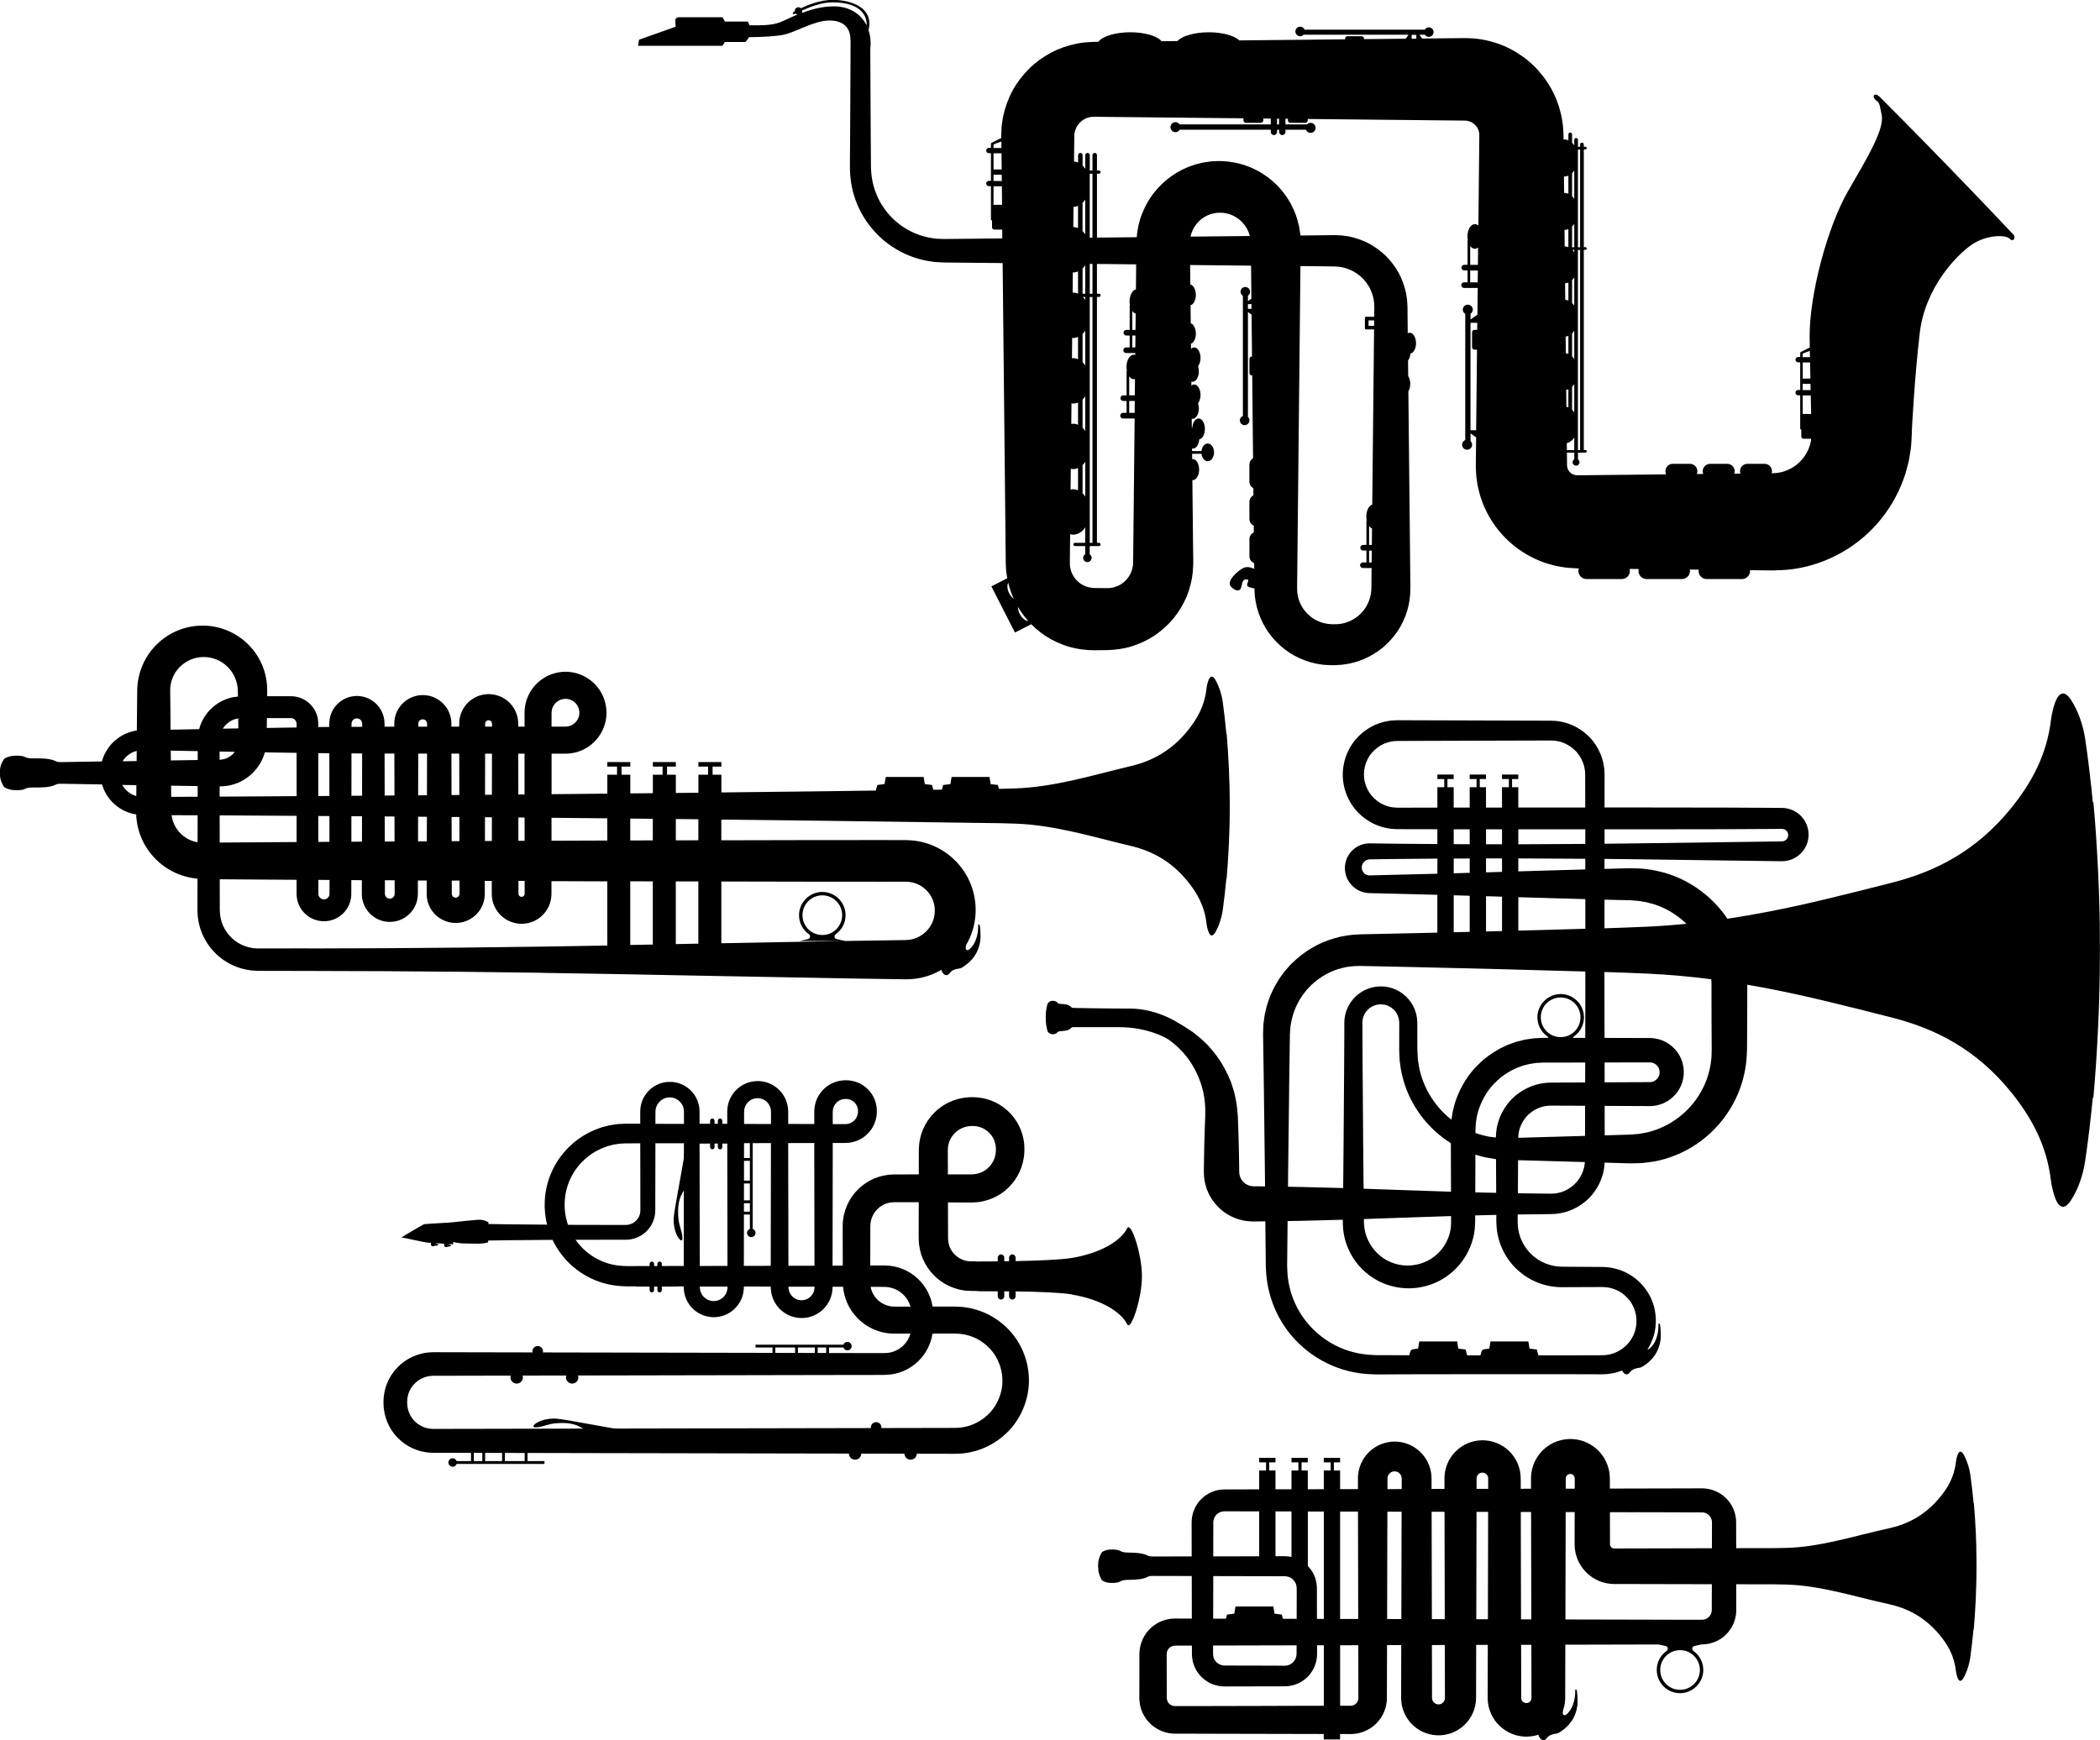 <?xml version="1.0" encoding="UTF-8"?><svg id="Ebene_1" xmlns="http://www.w3.org/2000/svg" viewBox="0 0 1084.27 898.81"><path d="m850.05,694.31c-.22,1.14-.59,2.36.82,2.61.68.12,5.5-3.72,5.42-12.64-.01-1.25.65-.89.85.03s.56,5.2.22,7.72c-.79,5.89-3.93,10.42-8.99,13.57-.51.32-1.08.65-1.65.74-2.04.33-3.82.56-5.33,2.6-1.35,1.83-3.54.61-4.24-2.21l12.91-12.42Z"/><path d="m757.65,700.49l-.94-3.52s0,0,0,0l-3.75-.47-.62-3.7h-19.54l-.62,3.7-2.55.32c-.71.09-1.33.62-1.52,1.34l-.62,2.34s0,0,0,0h30.18Z"/><path d="m794.42,700.49l-.94-3.52s0,0,0,0l-3.75-.47-.62-3.7h-19.54l-.62,3.7-2.55.32c-.71.09-1.33.62-1.52,1.34l-.62,2.34s0,0,0,0h30.18Z"/><path d="m554.55,520.55h0c-.46.01-1.1-.03-1.36-.32-1.52-1.63-3.51-1.62-5.48-1.74-.81-.05-1.42-.19-2.07-.95-.5-.59-1.89-.76-2.79-.6-.76.13-1.82.9-2,1.58-.61,2.31-.91,3.7-.91,6.83s.3,4.84.91,7.15c.18.68,1.24,1.44,2,1.58.9.16,2.29,0,2.79-.6.65-.76,1.25-.9,2.07-.95,1.97-.12,3.96-.11,5.48-1.74.27-.29.9-.33,1.36-.32h0s15.02,0,22.89,0c17.69,0,27.53,7.43,27.53,7.43l6.44-7.58s-12.08-9.43-28.03-9.43c-14.35,0-28.83-.33-28.83-.33Z"/><path d="m1020.44,799.73c-.06-2.47-.15-4.94-.26-7.41l-.06-1.33c-.24-4.9-.55-9.81-.99-14.71l-.12.05c-.46-4.85-.99-9.7-1.67-14.54-.48-3.45-1.61-6.94-3.06-9.83-1.72-3.44-3.14-2.82-4.04,1.15-.13.58-.27,1.17-.33,1.76-.89,8.04-4.36,13.79-8.7,18.92-7.53,8.92-16.37,13.46-26.05,15.56-17.63,3.84-35.36,9.71-53.19,10.09-4.6.1-9.21.19-13.82.11h0s-11.72.02-11.72.02l-.03-12.75v-.56s-.03-.83-.03-.83c-.02-.57-.06-1.14-.16-1.71-.08-.57-.17-1.14-.33-1.7-.14-.56-.29-1.12-.5-1.66-.77-2.18-1.98-4.19-3.52-5.89-3.06-3.42-7.55-5.56-12.14-5.76l-.86-.03h-.57s-1.11,0-1.11,0h-2.23s-4.46.02-4.46.02l-8.92.02-17.83.04-12.54.03v-3.57s-.01-1.11-.01-1.11v-.56s-.04-.98-.04-.98c-.03-.66-.08-1.33-.19-1.99-.1-.66-.21-1.32-.39-1.97-.65-2.6-1.82-5.07-3.41-7.21-3.16-4.29-8.09-7.25-13.4-8-5.24-.79-10.85.61-15.11,3.83-4.27,3.16-7.22,8.09-7.95,13.39-.11.66-.16,1.32-.18,1.98l-.03.97v.56s0,2.23,0,2.23v2.52s-5.31.01-5.31.01v-4.34s-.02-1.19-.02-1.19c-.02-.64-.05-1.29-.11-1.93-.09-.64-.18-1.28-.3-1.92-.15-.63-.31-1.26-.49-1.88-1.55-4.97-5.11-9.19-9.71-11.56-2.29-1.2-4.83-1.93-7.4-2.15-2.55-.22-5.16.06-7.63.84-4.95,1.56-9.16,5.12-11.52,9.71-1.19,2.29-1.92,4.83-2.13,7.39l-.05.96-.02.48v.37s0,1.11,0,1.11v2.23s0,1.95,0,1.95l-6.66.02v-5.12c0-.26-.04-1.06-.07-1.63-.02-.62-.12-1.24-.22-1.86-.2-1.23-.53-2.45-.98-3.61-.89-2.34-2.25-4.49-3.96-6.29-3.39-3.63-8.33-5.84-13.3-5.94-4.96-.16-10.01,1.77-13.58,5.21-3.62,3.39-5.81,8.32-5.9,13.29v6.04s-.04,0-.04,0l-9.17.02v-9.64h-3.22v-4.21h3.22v-2.32h-8.42v2.32h3.55v4.21h-3.55v9.66l-8.26.02v-9.68h-3.22v-4.21h3.22v-2.32h-8.42v2.32h3.55v4.21h-3.55v9.7h-1.4s-6.86.02-6.86.02v-9.72h-3.22v-4.21h3.22v-2.32h-8.42v2.32h3.55v4.21h-3.55v9.74h-2.55s-8.92.03-8.92.03h-4.46s-1.11.01-1.11.01h-.56c-.19,0-.35,0-.66.01-1.11.02-2.21.16-3.3.39-4.37.94-8.27,3.69-10.65,7.44-1.2,1.87-2.02,3.99-2.4,6.18-.07.55-.19,1.1-.21,1.65l-.04.83-.02.41v.3s0,2.23,0,2.23l.03,15.15-19.72.04h0c-.9.01-2.15-.03-2.67-.31-2.97-1.64-6.87-1.62-10.72-1.73-1.59-.05-2.77-.18-4.04-.94-.99-.59-3.69-.75-5.46-.58-1.49.14-3.56.91-3.92,1.59-1.2,2.31-1.78,3.7-1.78,6.83s.58,4.84,1.78,7.15c.35.68,2.43,1.45,3.92,1.59,1.76.17,4.47.01,5.46-.58,1.27-.76,2.45-.9,4.04-.94,3.85-.11,7.75-.08,10.72-1.73.52-.29,1.77-.33,2.67-.31h0s19.75.04,19.75.04l.05,21.98h-3.88s-4.46-.02-4.46-.02c-.27-.01-1.01.02-1.58.05-.6.02-1.19.11-1.79.2-1.19.19-2.36.5-3.48.93-4.52,1.69-8.27,5.21-10.25,9.62-.99,2.2-1.54,4.6-1.61,7l-.02.45v.31s0,.56,0,.56v1.11s0,2.23,0,2.23l-.04,17.83c0,.53,0,2.03.17,3.16.15,1.2.43,2.38.82,3.53.78,2.29,2.02,4.42,3.62,6.23,3.16,3.63,7.86,5.94,12.69,6.22l.9.04h.36s.28,0,.28,0h1.11s2.23,0,2.23,0h4.46s8.92.03,8.92.03l35.66.08,24.01.05v2.82h8.42v-2.8h3.23s2.23.01,2.23.01c.59-.02,1.21-.05,1.81-.09.61-.07,1.21-.16,1.82-.26,2.41-.47,4.73-1.42,6.76-2.78,4.09-2.69,7.03-7.06,7.97-11.9.1-.6.2-1.21.27-1.82.04-.61.07-1.22.09-1.82v-2.23s.02-4.46.02-4.46l.02-8.92.03-11.66,7.34-.02-.03,12.31-.02,8.92v4.46s-.01,1.11-.01,1.11v.61s.04.94.04.94c.02.63.09,1.26.19,1.88.08.63.21,1.25.38,1.86,1.25,4.94,4.51,9.27,8.88,11.84,2.18,1.29,4.63,2.15,7.14,2.5,2.51.35,5.06.21,7.53-.43,4.95-1.26,9.28-4.54,11.84-8.93,1.29-2.19,2.15-4.65,2.49-7.16.11-.63.13-1.26.17-1.89l.02-.47v-.39s.01-.56.01-.56v-2.23s.06-24.47.06-24.47h5.99s-.04,17.53-.04,17.53l-.02,8.92v.56c0,.2,0,.31,0,.7.03.65.04,1.3.12,1.95.09.65.18,1.3.32,1.94.16.64.31,1.28.51,1.9.8,2.51,2.1,4.84,3.8,6.83,3.36,4,8.4,6.6,13.64,6.99,2.59.23,5.25-.09,7.76-.9.76,2.64,2.86,3.74,4.17,1.97,1.51-2.03,3.29-2.27,5.33-2.6.58-.09,1.14-.42,1.65-.74,5.06-3.15,8.19-7.69,8.99-13.57.34-2.52-.03-6.8-.22-7.72s-.86-1.27-.85-.03c.08,8.92-4.74,12.76-5.42,12.64-1.41-.25-1.04-1.47-.82-2.61l-.05.05c.54-1.58.91-3.22,1.03-4.89l.05-.98.02-.49v-.31s0-1.11,0-1.11v-2.23s.02-4.46.02-4.46l.04-17.83v-1.61s43.99-.1,43.99-.1h4.14c.81.17,2.16.47,3.67.79,1.22.25,1.51,1.82.5,2.54-3.08,2.17-5.09,5.75-5.09,9.81,0,6.79,5.64,12.27,12.49,12.01,6.2-.24,11.32-5.38,11.53-11.58.14-4.23-1.9-7.98-5.08-10.23-1.02-.72-.72-2.28.49-2.54,1.63-.35,3.05-.67,3.78-.85h.4c4.64-.03,9.26-2.04,12.45-5.38,1.61-1.66,2.89-3.64,3.75-5.8.43-1.08.75-2.2.95-3.34.08-.57.2-1.15.23-1.72l.04-.86c.01-.27.03-.63.02-.77l-.02-8.92v-4.27s11.66.03,11.66.03h0c4.6-.08,9.21.01,13.82.12,17.83.39,35.56,6.26,53.19,10.09,9.68,2.1,18.52,6.65,26.05,15.56,4.33,5.13,7.81,10.88,8.7,18.92.07.6.2,1.18.33,1.76.9,3.97,2.32,4.58,4.04,1.15,1.45-2.89,2.58-6.38,3.06-9.83.67-4.84,1.2-9.68,1.67-14.54l.12.05c.44-4.91.75-9.81.99-14.71l.06-1.33c.11-2.47.2-4.94.26-7.41l.08-3.79.04-5.39-.04-5.39-.08-3.79Zm-176.7-18.73l17.83.04,17.52.06c1.35.07,2.63.69,3.53,1.7.45.5.8,1.09,1.01,1.72.07.15.1.32.14.48.06.16.07.33.09.49.04.16.04.33.04.5l.02.28v.56s-.03,12.78-.03,12.78l-47.07.11h0s-2.23,0-2.23,0h-1.11c-.1-.01-.15-.02-.23,0-.29-.03-.54-.1-.8-.23-.51-.25-.93-.76-1.08-1.28,0-.07-.03-.13-.05-.2,0-.07-.02-.14-.03-.21,0-.08,0-.14-.02-.23v-1.11s-.01-4.46-.01-4.46l-.02-8.92v-2.09s12.51.03,12.51.03Zm-35.32-14.63v-2.23s0-.56,0-.56l.02-.15c0-.08,0-.16.02-.23.09-.59.43-1.15.94-1.52.5-.36,1.09-.5,1.73-.41.58.09,1.13.42,1.49.92.18.25.3.52.37.8.03.07.03.14.04.22.03.07.02.15.02.23l.02.13v.56s0,1.11,0,1.11v3.61s-4.65.01-4.65.01v-2.48Zm-17.83,49.03l.05,20.94h-5.31s-.01-4.91-.01-4.91l-.08-35.66-.03-14.9h5.31s.08,34.54.08,34.54Zm-28.2-48.36v-2.23s0-1.11,0-1.11v-.14s0-.05,0-.05v-.08c.01-.05.02-.1.02-.15.04-.4.15-.77.33-1.12.36-.7,1.04-1.26,1.77-1.48.36-.11.77-.15,1.18-.11.39.04.76.15,1.1.33.69.36,1.25,1.03,1.46,1.75.01.1.03.19.07.28,0,.1.01.19.04.29,0,.1,0,.2.01.3v1.04s0,4.38,0,4.38h-5.99s0-1.9,0-1.9Zm-16.51,35.66l.08,33.54-6.66-.02-.13-55.46,6.66.02.05,21.92Zm-29.5-39.25c.02-.99.45-1.9,1.17-2.57,1.41-1.38,3.88-1.3,5.18.18.33.35.58.77.75,1.21.09.22.15.44.18.68.01.12.05.23.04.36,0,.17.03.11.02.6v5.15s-7.35.02-7.35.02l.02-5.61Zm-15.21,26.55l.1,46.14-9.35-.02v-55.46l9.17.02h.06s.02,9.32.02,9.32Zm-31.74,64v.27s-.01.15-.01.15l-.02.3c-.03.4-.1.79-.21,1.16-.21.76-.58,1.47-1.07,2.09-.99,1.25-2.46,2.08-4.02,2.25-.19.03-.4.01-.59.04-.06,0-.08.01-.17,0h-.28s-.56,0-.56,0h-2.23s-4.46-.02-4.46-.02l-17.83-.04h-4.46s-1.11-.01-1.11-.01c-.22,0-.29,0-.39-.02l-.29-.02c-.39-.03-.77-.1-1.14-.21-1.48-.42-2.8-1.47-3.54-2.83-.37-.68-.61-1.42-.69-2.19-.03-.19-.01-.39-.03-.58-.01-.06,0-.29,0-.47v-.56s0-2.23,0-2.23v-1.23s11.94-.03,11.94-.03l31.19-.07v3.12s0,1.11,0,1.11Zm10.54-17.91l-.02-9.95v-4.46s-.01-1.11-.01-1.11v-.28s-.01-.38-.01-.38l-.04-.81c-.07-1.08-.25-2.16-.54-3.2-.73-2.69-2.17-5.16-4.09-7.14v-28.13l8.26.02v55.46h-3.53Zm-21.41-55.51l6.86.02h1.4v23.51c-.46-.1-.92-.18-1.39-.24-.54-.09-1.08-.08-1.61-.12l-.4-.02h-.29s-.56,0-.56,0h-2.23s-1.78,0-1.78,0v-23.16Zm-32.11,8.11v-2.23s0-.26,0-.26v-.14s.03-.28.03-.28c-.01-.19.06-.37.07-.56.13-.74.41-1.44.82-2.07.81-1.27,2.15-2.2,3.6-2.49.37-.07.74-.11,1.12-.12.06-.01.27,0,.45,0h.56s1.11,0,1.11,0h4.46s8.92.03,8.92.03h2.55v23.2l-23.72.05.03-15.12Zm24.97,25.36h0s8.92.02,8.92.02h2.23s.56,0,.56,0h.27s.15.01.15.01c.2.03.41,0,.61.05.8.1,1.57.36,2.27.76,1.4.8,2.47,2.19,2.87,3.73.21.86.23,1.27.22,3.05v4.46s-.03,9.93-.03,9.93l-7.09-.02c-.21-.78-.4-1.51-.58-2.18-1.44-.18-2.61-.33-3.75-.47-.24-1.4-.43-2.55-.62-3.7h-19.54c-.19,1.15-.39,2.3-.62,3.7-1.14.14-2.31.29-3.75.47-.18.66-.36,1.36-.57,2.12h-6.59s.05-21.99.05-21.99l25.03.06Zm8.07,66.98l-35.66.08-17.4.02c-1.11-.05-2.15-.56-2.91-1.4-.37-.42-.66-.9-.84-1.42-.09-.26-.16-.53-.19-.8-.04-.13-.02-.28-.04-.42-.02-.04-.02-.51-.02-.87l-.04-17.83v-2.23s0-1.11,0-1.11v-.56c0-.08,0-.22,0-.25v-.11c.02-.58.14-1.12.37-1.64.45-1.03,1.35-1.89,2.4-2.28.26-.11.53-.18.81-.22.14-.02.28-.06.42-.05.18,0,.17-.03.65-.03h4.46s3.91-.02,3.91-.02v1.2s0,2.23,0,2.23v.56c0,.2,0,.33.01.64.03.55.04,1.1.11,1.64.25,2.18.94,4.33,2.02,6.24,2.14,3.84,5.83,6.77,10.08,7.95,1.06.3,2.15.49,3.24.58l.82.04c.27.01.57.02.72.02h1.11s4.46-.01,4.46-.01l17.83-.04h4.46s2.23-.02,2.23-.02h.56s.28,0,.28,0h.39c.54-.04,1.09-.05,1.63-.13,4.36-.5,8.45-2.83,11.12-6.27,1.34-1.71,2.35-3.7,2.93-5.81.3-1.05.48-2.13.56-3.22l.04-.81.02-.41v-.29s0-1.11,0-1.11v-3.14s3.49,0,3.49,0v31.23l-24.01.05Zm41.86-10.79v4.46s.02,2.23.02,2.23c-.02.14-.02.27-.02.4-.02.13-.05.25-.05.39-.19,1-.8,1.96-1.68,2.54-.44.29-.92.5-1.43.6-.13,0-.26.04-.39.06-.14,0-.26,0-.41.02h-2.23s-3.23.01-3.23.01v-31.23l9.38-.02.03,11.63.02,8.92Zm14.96-80.24l.02-9.29,7.34.02-.13,55.46-7.34-.02.1-46.17Zm29.73,84.02v2.23s0,.56,0,.56v.13s0,.04,0,.04v.08c-.02.11,0,.22-.03.33-.05.43-.19.83-.4,1.2-.43.75-1.19,1.34-2.01,1.55-.41.11-.87.14-1.31.08-.43-.06-.84-.19-1.22-.41-.76-.44-1.35-1.21-1.56-2.04-.04-.1-.06-.21-.07-.32-.03-.11-.04-.22-.04-.33,0-.06,0-.11-.02-.17,0-.09,0-.34,0-.51v-1.11s-.01-4.46-.01-4.46l-.02-8.92-.03-12.35,6.66-.02.06,24.43Zm16.19-37.75l.08-33.57.05-21.89h5.99s-.03,14.95-.03,14.95l-.08,35.66v4.86s-6-.01-6-.01Zm28.44,14.79l.04,17.83v4.46s.02,2.23.02,2.23v1.11s0,.25,0,.25v.07s-.02.09-.01.13c-.04.68-.36,1.32-.89,1.79-.54.47-1.18.69-1.92.64-.69-.05-1.34-.37-1.82-.91-.24-.27-.41-.58-.52-.9-.03-.08-.03-.17-.07-.25-.02-.08-.01-.17-.04-.26-.02-.09,0-.18-.02-.27-.01.02,0-.25,0-.42v-.56s-.02-8.92-.02-8.92l-.04-17.58h5.31s0,1.56,0,1.56Zm87.02,11.42c0,5.65-4.58,10.24-10.24,10.24s-10.24-4.58-10.24-10.24,4.58-10.24,10.24-10.24,10.24,4.58,10.24,10.24Zm6.15-39.99l-.02,8.92c0,.23-.01.24-.02.34v.25c0,.17-.07.32-.08.49-.06.32-.15.63-.27.93-.24.6-.61,1.16-1.07,1.63-.93.95-2.18,1.49-3.5,1.49h-8.83s-17.83-.05-17.83-.05l-43.96-.1.05-20.98.08-34.48h4.64s0,2.14,0,2.14l-.02,8.92v4.46s-.01,1.11-.01,1.11c.02.65.05,1.33.1,1.99.07.67.18,1.33.29,1.99.13.66.31,1.31.49,1.96,1.54,5.18,5.19,9.62,9.94,12.15,2.37,1.27,5.01,2.07,7.68,2.33.66.05,1.35.08,1.99.1h1.11s2.23,0,2.23,0h0s47.03.1,47.03.1v4.3Z"/><path d="m279.84,502.44c26.78.4,53.57.91,80.35,1.44l80.35,1.49,20.09.3,5.02.07,1.26.02c.42,0,.78.02,1.43,0,1.16-.05,2.33-.06,3.49-.2,4.66-.49,9.24-1.92,13.36-4.2.28-.15.54-.32.82-.47.78,2.58,2.85,3.64,4.15,1.88,1.51-2.03,3.29-2.27,5.33-2.6.58-.09,1.14-.42,1.65-.74,5.06-3.15,8.19-7.69,8.99-13.57.34-2.52-.03-6.8-.22-7.72s-.86-1.27-.85-.03c.08,8.92-4.74,12.76-5.42,12.64-1.41-.25-1.04-1.47-.82-2.61l-.08.08c1.56-2.62,2.79-5.44,3.62-8.39,1.31-4.56,1.69-9.34,1.15-14.03-.53-4.7-2.02-9.33-4.35-13.46-4.62-8.3-12.62-14.61-21.84-17.13-1.15-.3-2.3-.63-3.48-.78-1.18-.17-2.35-.41-3.54-.43l-1.78-.09-.87-.03h-.63s-2.51,0-2.51,0l-10.04-.02-40.18.03-41.86.09v-10.69l55.53.64h0s80.34,1.11,80.34,1.11h.01c5.19,0,10.38.15,15.57.32,10.04.32,20.06,1.99,30.05,4.2,9.99,2.21,19.95,4.98,29.88,7.32,10.91,2.58,20.86,7.81,29.35,18.24,4.88,5.99,8.79,12.77,9.8,21.92.07.68.23,1.35.37,2.02,1.01,4.57,2.61,5.44,4.55,1.79,1.63-3.08,2.91-6.93,3.45-10.81.76-5.44,1.36-10.94,1.88-16.46l.13.06c.49-5.58.84-11.19,1.11-16.81l.07-1.52c.13-2.83.23-5.66.3-8.5l.09-4.34.04-6.19-.04-6.19-.09-4.34c-.07-2.83-.17-5.67-.3-8.5l-.07-1.52c-.27-5.62-.62-11.22-1.11-16.81l-.13.06c-.52-5.52-1.12-11.02-1.88-16.46-.54-3.88-1.82-7.73-3.45-10.81-1.94-3.66-3.54-2.78-4.55,1.79-.15.67-.3,1.34-.37,2.02-1,9.15-4.92,15.93-9.8,21.92-8.49,10.43-18.44,15.66-29.35,18.24-9.93,2.35-19.89,5.11-29.88,7.32-9.99,2.21-20,3.88-30.05,4.2-2.7.09-5.4.17-8.1.23-.19-.71-.37-1.38-.53-2-1.44-.18-2.61-.33-3.75-.47-.24-1.4-.43-2.55-.62-3.7h-19.54c-.19,1.15-.39,2.3-.62,3.7-1.14.14-2.31.29-3.75.47-.2.74-.41,1.52-.64,2.39l-4.43.06c-.24-.89-.45-1.7-.65-2.45-1.44-.18-2.61-.33-3.75-.47-.24-1.4-.43-2.55-.62-3.7h-19.54c-.19,1.15-.39,2.3-.62,3.7-1.14.14-2.31.29-3.75.47-.23.87-.48,1.8-.76,2.86l-24.21.34h0s-55.53.64-55.53.64v-9.15h-4.54v-4.21h4.54v-2.32h-11.87v2.32h5.01v4.21h-5.01v9.29l-11.64.13v-9.42h-4.54v-4.21h4.54v-2.32h-11.87v2.32h5.01v4.21h-5.01v9.54l-11.64.11v-9.65h-4.54v-4.21h4.54v-2.32h-11.87v2.32h5.01v4.21h-5.01v9.77l-28.79.28v-11.63s.01-9.29.01-9.29h3.98s2.51,0,2.51,0h.63s.89-.03.89-.03c.62-.04,1.24-.04,1.86-.15,2.48-.3,4.92-1.06,7.13-2.23,4.44-2.32,7.97-6.24,9.84-10.9,1.9-4.67,1.97-9.93.37-14.68-1.59-4.77-4.96-8.85-9.27-11.38-4.31-2.55-9.54-3.53-14.44-2.61-4.94.86-9.51,3.55-12.67,7.41-1.58,1.93-2.82,4.15-3.63,6.52-.23.58-.37,1.19-.53,1.8-.17.6-.28,1.22-.37,1.84-.1.62-.19,1.24-.2,1.86l-.04.93-.02.46v.31s0,6.87,0,6.87h-2.15s-1.11,0-1.11,0v-.88s0-.63,0-.63l-.05-1.11c-.11-1.49-.42-2.99-.98-4.39-1.08-2.82-3.01-5.27-5.46-6.99-2.45-1.73-5.45-2.71-8.44-2.76-2.97-.07-6.02.77-8.54,2.4-2.53,1.61-4.54,3.98-5.74,6.73-.59,1.38-1,2.84-1.16,4.33-.05.37-.06.74-.08,1.11l-.02.56v.35s0,1.26,0,1.26v.02s-4.04,0-4.04,0v-1.49c-.02-1.37-.2-2.88-.62-4.26-.43-1.39-1.04-2.73-1.85-3.94-.81-1.2-1.79-2.29-2.9-3.22-1.13-.91-2.38-1.67-3.72-2.24-1.35-.55-2.77-.9-4.22-1.06-1.44-.12-2.89-.07-4.32.21-1.42.3-2.81.78-4.09,1.47-1.27.7-2.44,1.57-3.47,2.58-1.01,1.03-1.88,2.2-2.57,3.48-.68,1.28-1.16,2.67-1.45,4.09-.29,1.38-.28,3.12-.27,3.69v.72s-5.04,0-5.04,0v-.87s0-.63,0-.63c0-.23-.02-.67-.04-.99-.02-.7-.16-1.4-.28-2.09-.6-2.76-2.02-5.32-4.04-7.26-2.01-1.94-4.62-3.29-7.4-3.78-2.76-.5-5.65-.15-8.24.98-2.57,1.14-4.78,3.03-6.29,5.4-.77,1.17-1.32,2.49-1.71,3.83-.19.68-.32,1.37-.41,2.06-.06.35-.06.7-.09,1.04-.02.33-.03.77-.03.91v1.54c-1.89.02-3.78.04-5.67.06v-.43s0-1.26,0-1.26v-.44s-.04-.52-.04-.52c-.02-.35-.04-.69-.1-1.03-.16-1.38-.58-2.73-1.15-4-1.16-2.53-3.07-4.7-5.44-6.15-1.18-.74-2.48-1.29-3.83-1.63-.67-.19-1.36-.29-2.05-.38-.34-.03-.69-.05-1.04-.07l-.5-.02h-.31s-5.02,0-5.02,0h-6.93s.03-2.7.03-2.7c.05-4.21-.71-8.68-2.33-12.71-3.2-8.14-9.72-14.89-17.84-18.34-8.11-3.51-17.53-3.62-25.77-.28-8.25,3.28-15.04,9.95-18.49,18.18-1.74,4.1-2.65,8.58-2.68,13l-.1,10.04-.1,10.51c-.46.07-.92.16-1.38.23-1.05.28-2.12.52-3.13.94-1.03.35-2,.87-2.97,1.35-.92.57-1.87,1.11-2.71,1.8-1.72,1.31-3.25,2.87-4.5,4.64-1.53,2.11-2.66,4.51-3.35,7.03l-20.45.34h0c-1.02.03-2.42,0-3.01-.3-3.35-1.76-7.74-1.61-12.08-1.62-1.79,0-3.12-.11-4.55-.87-1.11-.59-4.16-.65-6.15-.41-1.67.2-4.02,1.05-4.42,1.75-1.35,2.36-2.01,3.76-2.01,6.89s.66,4.84,2.01,7.2c.4.7,2.74,1.55,4.42,1.75,1.99.24,5.03.18,6.15-.41,1.43-.76,2.76-.87,4.55-.87,4.34-.02,8.73.14,12.08-1.62.59-.31,1.99-.33,3.01-.3h0s20.53.34,20.53.34c.25.89.59,1.74.92,2.6.47.97.91,1.94,1.51,2.84,1.12,1.82,2.51,3.49,4.13,4.88,1.61,1.4,3.4,2.62,5.36,3.48,1.82.81,3.74,1.42,5.72,1.7.03.81.06,1.62.16,2.42.17,1.12.29,2.26.53,3.37.28,1.1.52,2.22.87,3.3,2.73,8.72,9.04,16.18,17.19,20.35,3.99,2.06,8.41,3.33,12.89,3.72v2.07s-.02,10.04-.02,10.04v2.51c0,.85-.03,1.6.04,2.7.05,2.04.33,4.09.79,6.09,1.83,8.03,7,15.18,14,19.49,3.49,2.17,7.42,3.63,11.48,4.28l1.53.23c.51.07,1.02.07,1.53.11l1.54.08c.27.02.49.02.69.02h.63s5.02.01,5.02.01l20.09.04,40.18.13c26.78.14,53.57.42,80.35.82Zm57.21-79.57v11.16h-3.1s-8.54.04-8.54.04v-11.31l11.64.11Zm-3.1,32.31h3.1v32.64c-3.88.07-7.76.15-11.64.22v-32.89l8.54.03Zm14.98,32.41v-32.38l11.64.02v32.13h-.37c-3.76.08-7.51.15-11.27.22Zm65.38-32.24l40.18.03,10.04-.02h2.51s.63,0,.63,0l.39.03.73.04c.49-.02.96.12,1.44.17.49.03.94.2,1.41.3,3.72.98,7.07,3.54,9.02,6.92.98,1.69,1.62,3.55,1.87,5.5.25,1.96.12,3.98-.37,5.86-.98,3.78-3.57,7.22-7.03,9.23-1.72,1.01-3.63,1.68-5.63,1.94-.5.09-1.01.06-1.51.13-.18.03-.66.03-1.08.04l-1.26.02-5.02.07-20.09.3-4.12.08c-.18-.04-2.11-.49-4.43-.97-1.22-.25-1.51-1.82-.5-2.54,3.08-2.17,5.09-5.75,5.09-9.81,0-6.79-5.64-12.27-12.49-12.01-6.2.24-11.32,5.38-11.53,11.58-.14,4.23,1.9,7.98,5.08,10.23,1.02.72.72,2.28-.49,2.54-2.36.5-4.31.97-4.31.97h23.14l-63.54,1.17v-31.89l41.86.09Zm10.27,27.54c-5.65,0-10.24-4.58-10.24-10.24s4.58-10.24,10.24-10.24,10.24,4.58,10.24,10.24-4.58,10.24-10.24,10.24Zm-64-48.91l-11.64.02v-11.01l11.64.13v10.85Zm-47.02-11.33v11.46l-28.81.1v-11.85s28.81.28,28.81.28Zm-42.67,36.14v2.51s0,.31,0,.31v.06s0,.08-.01.12c-.03.07-.01.16-.05.22-.06.29-.24.57-.48.78-.24.22-.52.34-.83.38-.33.04-.65,0-.92-.14-.28-.13-.53-.37-.69-.64-.07-.14-.15-.27-.17-.43-.02-.08-.03-.15-.04-.23,0-.04,0-.08-.01-.12v-.6s-.01-6.08-.01-6.08h3.2s0,3.85,0,3.85Zm-33.62,1.85v.63s0,.31,0,.31c0,.08,0,.07-.01.1,0,.1-.01.2-.03.29-.05.18-.08.37-.18.54-.17.35-.47.65-.8.85-.34.18-.72.27-1.14.24-.4-.03-.75-.17-1.08-.42-.15-.13-.3-.28-.41-.44-.11-.17-.19-.34-.26-.53-.04-.19-.08-.38-.09-.59v-2.46s-.02-4.38-.02-4.38l4.01.02v5.83Zm-4.07-26.21l-.03-12.5,4.02.03.03,12.45-4.02.02Zm-29.43,27.45c-.07.97-.83,1.89-1.77,2.15-.97.3-2.06-.02-2.7-.83-.32-.4-.51-.86-.56-1.36,0-.06,0-.13-.01-.19,0,0,0-.15,0-.25v-.31s0-1.26,0-1.26v-2.51s-.01-2.71-.01-2.71l5.05.03v7.25Zm-33.64-2.56v1.26s0,.63,0,.63c0,.2,0,.48,0,.49.01.29-.07.56-.14.83-.34,1.07-1.4,1.9-2.52,1.96-1.15.1-2.27-.56-2.78-1.59-.14-.25-.21-.52-.26-.8-.03-.14-.03-.28-.04-.43,0,0,0-.11,0-.23v-.31s0-.63,0-.63v-5.02s0-1.05,0-1.05l5.75.04v4.86Zm-81.74-47.76l-.04-4.57v-1.22s6.77.11,6.77.11h0s6.94.1,6.94.1v5.51s-13.67.06-13.67.06Zm-.22-23.89l13.91.26v4.6s-6.96.1-6.96.1h0s-6.9.11-6.9.11l-.05-5.07Zm64.98,7.54v15.97s-39.75.25-39.75.25v-5.29s.77-.02.77-.02c.59-.02,1.17-.04,1.76-.09,2.34-.24,4.66-.82,6.85-1.7,2.18-.92,4.22-2.16,6.06-3.64,1.83-1.51,3.41-3.29,4.75-5.25,1.34-1.97,2.32-4.17,3.04-6.44l.12-.45,11.39.2c1.67.02,3.34.04,5,.06v6.4Zm-31.95-6.93c-.42.57-.88,1.12-1.42,1.6-.75.63-1.58,1.17-2.46,1.6-.9.38-1.85.66-2.84.81l-.75.05c-.12,0-.21.02-.35.03v-4.23s7.82.14,7.82.14Zm1.8-17.26l.07,5.17-8.02.14c.27-.45.57-.89.9-1.31.73-.85,1.57-1.61,2.49-2.25.94-.62,1.96-1.08,3.02-1.42.51-.15,1.02-.26,1.53-.33Zm-9.58,50.08l39.73.25v13.53s-20.06.13-20.06.13l-19.65.14-.02-14.05Zm56.69,13.11v.56s-5.74.04-5.74.04v-13.38s5.72.04,5.72.04v12.75Zm11.32,0v-12.68s5.49.04,5.49.04l-.03,13.11-5.46.03v-.49Zm.05-45.11c1.83.01,3.67.03,5.5.04l-.03,17.96v3.86s-.02,0-.02,0l-5.48.04.02-16.97v-4.94Zm22.14.08l.05,21.66-5.06.04v-3.77s-.04-17.94-.04-17.94h5.05Zm16.87.03l-.05,21.5-4.54.04.05-21.54h4.55Zm33.52.02v1.49s-.03,19.72-.03,19.72l-3.55.03v-.04s.04-20.09.04-20.09v-1.11s3.54,0,3.54,0Zm-16.89,1.11l.04,20.09v.15s-4.03.03-4.03.03l-.05-21.39h4.03s0,1.12,0,1.12Zm-38.46,44.28l-.03-12.96,5.06.04v.62s.02,12.27.02,12.27l-5.06.03Zm17.21-12.3v-.52s4.54.04,4.54.04l-.03,12.67-4.54.02.03-12.21Zm34.54-.25l3.56.03v8.79s-.02,3.44-.02,3.44h-.34s-3.23.02-3.23.02l.02-12.28Zm17.25,12.21v-3.39s-.02-8.69-.02-8.69l3.22.03v12.03s-3.2.01-3.2.01Zm17.13-65.88v-.31s.01-.16.01-.16l.02-.32c0-.22.04-.43.07-.63.02-.21.05-.42.12-.62.06-.2.08-.41.18-.61.27-.8.68-1.55,1.23-2.21,1.1-1.32,2.65-2.22,4.3-2.51,1.69-.33,3.46.04,4.9.88,1.46.85,2.63,2.26,3.15,3.86.52,1.58.53,3.44-.13,4.98-.63,1.56-1.85,2.91-3.34,3.7-.74.4-1.56.65-2.4.75-.21.06-.43.02-.64.05-.12,0-.18.02-.36.02h-.63s-2.51,0-2.51,0h-3.98s0-6.87,0-6.87Zm-13.96,20.84v9.3s.01,11.77.01,11.77l-3.22.03-.03-19.61v-1.48s1.08,0,1.08,0h2.16Zm-20.34-13.96v-1.26c0-.09,0-.25,0-.28v-.07s0-.09.02-.14c.02-.18.08-.33.14-.5.29-.65.98-1.09,1.68-1.05.7,0,1.35.5,1.59,1.14.07.15.08.32.1.49,0,.05,0,.07.01.15v.63s0,.88,0,.88h-3.54s0,0,0,0Zm-34.47-1.97c.15-.87.95-1.65,1.81-1.78.92-.18,1.83.22,2.33.99.24.4.35.75.36,1.29v1.5s-4.55,0-4.55,0c0-1.1.01-2.07.05-2.01Zm-34.53.65c0-.27.01-.25.02-.34,0-.07,0-.14.02-.21.02-.14.04-.27.08-.4.08-.25.17-.51.33-.73.29-.46.74-.83,1.23-1.05.48-.21,1.05-.27,1.59-.17.52.09,1.01.35,1.41.73.39.38.65.87.77,1.39,0,.13.06.26.05.4,0,.09.01.08.01.26v.63s0,.9,0,.9c-1.83,0-3.67.03-5.5.04v-1.46Zm-11.44,15.07v5.02s.02,17.04.02,17.04l-5.72.04v-15.9s0-6.26,0-6.26c1.9.02,3.8.04,5.69.06Zm-20.14-18.15h.31s.12.01.12.01h.22c.14.04.28.04.41.09.27.06.54.17.77.33.49.29.89.75,1.12,1.26.11.26.21.52.23.81.02.07.02.14.02.21v.11s.02.05.02.19v1.26s0,.57,0,.57c-1.67.02-3.33.04-5,.06l-10.39.18.07-5.07h7.07s5.02,0,5.02,0Zm-62.04-14.08c-.03-2.28.37-4.49,1.2-6.58,1.62-4.18,5.05-7.7,9.22-9.48,4.14-1.81,9.14-1.91,13.38-.18,4.29,1.68,7.88,5.21,9.69,9.5.92,2.17,1.4,4.41,1.45,6.89l.04,2.8c-1.55.13-3.12.4-4.62.85-2.13.66-4.17,1.6-6.03,2.83-1.84,1.25-3.51,2.75-4.94,4.46-1.4,1.73-2.56,3.66-3.44,5.71-.4.97-.72,1.97-.98,2.98l-14.77.28-.09-10.01-.1-10.04Zm-23.88,35.38c.7-.96,1.58-1.79,2.54-2.47.46-.37.99-.63,1.49-.94.54-.23,1.06-.51,1.63-.67.31-.13.62-.21.94-.28l-.05,5.24-7.23.12c.21-.34.44-.68.68-1Zm1.58,16.28c-.92-.79-1.68-1.75-2.3-2.79-.06-.09-.1-.19-.16-.28l7.3.12v1.52s-.05,4.1-.05,4.1c-.61-.18-1.21-.41-1.79-.67-1.11-.48-2.11-1.2-3.01-2Zm31.99,25.11c-3.81-1.86-6.89-5.33-8.24-9.39-.18-.5-.27-1.03-.44-1.54-.13-.52-.17-1.06-.28-1.59,0-.01,0-.03,0-.04l13.44.06-.02,13.93c-1.55-.26-3.05-.74-4.46-1.43Zm61.76,56.23l-20.09.04h-5.02s-.63.01-.63.01c-.22,0-.42,0-.56-.01l-.97-.05c-.32-.02-.65,0-.97-.06l-.96-.15c-2.55-.4-5.01-1.3-7.21-2.66-4.42-2.69-7.71-7.21-8.88-12.25-.3-1.26-.48-2.55-.51-3.85-.06-.57-.04-1.5-.04-2.32v-2.51s-.02-10.04-.02-10.04v-1.84s19.63.14,19.63.14l20.05.13v1.13s0,5.02,0,5.02v1.34c.03.69.07,1.38.19,2.07.22,1.37.64,2.72,1.27,3.97,1.22,2.5,3.21,4.6,5.62,5.99,2.41,1.4,5.26,2.05,8.01,1.85,2.77-.17,5.51-1.22,7.69-2.93,2.2-1.7,3.87-4.06,4.75-6.71.42-1.33.7-2.71.71-4.1.02-.41.01-.54.01-.77v-.63s0-1.26,0-1.26v-4.8s5.44.03,5.44.03v2.77s-.01,2.51-.01,2.51v1.26s0,.7,0,.7l.05,1.06c.23,2.83,1.34,5.61,3.12,7.82.9,1.1,1.94,2.08,3.11,2.89,1.18.8,2.47,1.43,3.83,1.87,2.74.85,5.67.88,8.42.08,2.75-.8,5.22-2.44,7.05-4.62.9-1.1,1.65-2.33,2.22-3.64.55-1.32.9-2.72,1.06-4.14l.06-1.06.02-.48v-.31s0-1.26,0-1.26v-2.51s.01-2.77.01-2.77l4.54.02v4.45s-.01,2.56-.01,2.56c.01,1.46.25,2.94.67,4.36.45,1.41,1.1,2.75,1.92,3.98.83,1.22,1.85,2.3,2.99,3.23,2.29,1.85,5.16,3.01,8.11,3.26,1.47.13,2.94.02,4.4-.26,1.45-.31,2.85-.84,4.15-1.54,2.59-1.44,4.73-3.62,6.09-6.26.7-1.31,1.15-2.74,1.43-4.19.13-.73.22-1.46.23-2.2l.02-.52v-.31s0-.63,0-.63v-5.76s3.29.02,3.29.02h.31s0,6.13,0,6.13v.65s.05,1.13.05,1.13c.05.75.17,1.51.34,2.25.32,1.49.91,2.91,1.65,4.23,1.51,2.63,3.79,4.8,6.52,6.14,2.72,1.37,5.86,1.87,8.84,1.47,3.02-.38,5.92-1.7,8.18-3.71,2.27-1.99,3.96-4.68,4.72-7.63.21-.73.32-1.49.42-2.24.04-.38.06-.75.08-1.13l.02-.56v-.31s0-2.51,0-2.51v-3.78s28.83.1,28.83.1v33.14c-11.23.2-22.47.4-33.7.56-26.78.39-53.57.67-80.35.82l-40.18.13Z"/><path d="m374.35,21.69h10.58s.98-1.11,1.78-2.48c6.78-.08,14.77-.48,18.44-1.38,6.33-1.56,15.04-7.08,22.8-7.22,7.76-.14,11.16,3.95,11.16,9.94,0,.26.03.52.06.77l-.15,33.63-.1,17.04-.06,8.52-.03,4.26c0,.73-.03,1.37,0,2.18l.1,2.4c.32,6.38,1.93,12.73,4.72,18.51,2.79,5.78,6.72,11.01,11.52,15.29,4.8,4.29,10.46,7.62,16.57,9.73,3.06,1.05,6.22,1.79,9.43,2.22.4.06.8.13,1.2.18l1.21.08,2.42.14,1.21.07h1.07s2.13.03,2.13.03l27.28.27.11,11.04.71,68.16.71,68.16.04,4.26.02,2.13v1.06s.08,1.65.08,1.65c.05,2.11.3,4.23.7,6.32l-8.19,4.18,12.18,23.86,8.4-4.29c1.5,1.52,3.11,2.93,4.82,4.22,3.49,2.71,7.45,4.83,11.59,6.37,4.14,1.59,8.55,2.45,12.93,2.73l1.65.07,1.58.04,2.13-.02,4.26-.04c4.28-.09,8.75-.67,12.95-1.97,4.2-1.33,8.23-3.19,11.87-5.64,3.62-2.47,6.9-5.42,9.69-8.78,2.75-3.4,5.03-7.17,6.75-11.2,1.64-4.06,2.73-8.34,3.2-12.68.1-1.08.13-2.17.18-3.25l.05-1.59v-1.06s-.06-4.26-.06-4.26l-.09-8.52-.18-17.04-.12-11.84c.07,0,.14.02.21.02,1.81,0,3.27-2.43,3.27-5.43s-1.47-5.43-3.27-5.43c-.11,0-.21,0-.32.03l-.03-2.74h4.84c.26,2.17,1.6,3.82,3.22,3.82,1.81,0,3.27-2.05,3.27-4.58s-1.47-4.58-3.27-4.58c-1.64,0-2.99,1.7-3.22,3.91h-4.85v-1.36c.15.04.32.07.49.07,1.67,0,3.03-2.08,3.23-4.76,1.63-.31,2.9-2.58,2.9-5.36,0-3-1.47-5.43-3.27-5.43-1.67,0-3.03,2.08-3.23,4.76-.08.02-.16.06-.25.09l-.05-4.71c.13.03.27.05.41.05,1.81,0,3.27-2.43,3.27-5.43,0-.95-.16-1.83-.42-2.61.77-.99,1.28-2.53,1.28-4.28,0-3-1.47-5.43-3.27-5.43-.52,0-1.01.21-1.44.56l-.02-2.04c.2.06.4.1.6.1,1.81,0,3.27-2.43,3.27-5.43,0-.95-.16-1.83-.42-2.61.77-.99,1.28-2.53,1.28-4.28,0-3-1.47-5.43-3.27-5.43-.6,0-1.16.27-1.64.74l-.03-2.6c1.45-.56,2.53-2.71,2.53-5.28s-1.13-4.83-2.64-5.32l-.1-9.31c1.55-.43,2.74-2.65,2.74-5.35s-1.24-5.03-2.85-5.37l-.07-6.43-.04-3.64,12.23.13,19.22.2.02,1.48.16,15.58-1.78,1.26v-2.83c.65-.44,1.11-1.16,1.11-2,0-1.36-1.11-2.47-2.47-2.47s-2.47,1.11-2.47,2.47c0,.9.5,1.65,1.22,2.08v62.04c-.91.36-1.56,1.24-1.56,2.29,0,1.36,1.11,2.47,2.47,2.47s2.47-1.11,2.47-2.47c0-.7-.3-1.33-.77-1.77v-54.18l1.87,1.32.11,10.3.12,11.34h-.12c-.67,0-1.21.54-1.21,1.21v7.33c0,.67.54,1.21,1.21,1.21h.22l.44,42.78c-1.12.67-1.88,1.88-1.88,3.28v8.85c0,1.46.83,2.72,2.04,3.36l.04,3.67c-1.23.64-2.08,1.91-2.08,3.38v8.85c0,1.54.92,2.86,2.24,3.47l.04,3.45c-1.34.6-2.27,1.94-2.27,3.49v8.85c0,1.62,1.02,3,2.44,3.56v1.18s.03,1.74.03,1.74c-1.65-.68-3.63-1.36-5.57-.44-3.1,1.47-8.99,6.93-6.49,9.58,2.51,2.65,4.87,2.8,5.46,0,.59-2.8.88-3.83,2.8-3.69,1.92.15-.74,2.65.44,3.54.69.52,2.09.93,3.46,1.13,0,.15.01.33.02.51l.04.73.18,2.92.45,2.9c1.4,7.71,5.18,14.95,10.6,20.51,2.73,2.75,5.79,5.21,9.22,7.07,3.42,1.84,7.06,3.31,10.87,4.1.94.26,1.91.33,2.87.5.96.14,1.92.29,2.88.3l2.89.11h1.08c.29,0,.89-.04,1.34-.06l2.89-.18c.96-.12,1.91-.28,2.87-.44.96-.13,1.9-.37,2.83-.63.93-.27,1.88-.45,2.78-.82,3.68-1.21,7.11-3.07,10.26-5.27,3.16-2.2,5.89-4.97,8.27-7.97,4.71-6.06,7.57-13.57,8.08-21.2l.12-2.86v-2.18s-.06-4.26-.06-4.26l-.09-8.52-.35-34.08-.55-52.98c.6-.98.97-2.34.97-3.85s-.4-2.98-1.05-3.97l-.08-7.37v-.7c.65-.86,1.1-2.12,1.21-3.57,1.63-.31,2.9-2.58,2.9-5.36,0-3-1.47-5.43-3.27-5.43-.35,0-.68.11-1,.28l-.02-2.25-.09-8.52-.02-2.13v-.53s-.03-.66-.03-.66l-.07-1.37c-.04-1.83-.39-3.65-.69-5.46-.8-3.59-2.05-7.07-3.79-10.3-1.79-3.2-4.01-6.14-6.58-8.73-2.63-2.53-5.59-4.7-8.8-6.44-3.24-1.68-6.72-2.88-10.28-3.62-1.8-.26-3.59-.59-5.41-.6l-1.36-.05-.66-.02h-.53s-2.13.03-2.13.03l-8.52.09-6.45.07v-.22c-.06-.51-.14-1.02-.21-1.52-1.02-8.15-4.56-16-9.97-22.18-2.66-3.14-5.86-5.8-9.34-8.01-.89-.53-1.74-1.12-2.67-1.57-.92-.46-1.85-.92-2.79-1.36-.94-.42-1.92-.76-2.89-1.13-.49-.17-.97-.37-1.46-.52l-1.5-.41c-1-.25-2-.57-3.02-.73-1.02-.17-2.04-.34-3.07-.49-1.02-.15-2.06-.17-3.09-.24l-1.55-.08c-.52-.02-1.03.02-1.55.03-1.03.04-2.06.08-3.09.16-1.03.13-2.06.28-3.08.44-1.03.13-2.04.4-3.05.65-1.01.26-2.03.48-3,.85-7.92,2.6-15.01,7.57-20.15,14.12-2.62,3.24-4.66,6.95-6.21,10.83-1.59,3.88-2.45,8.04-2.81,12.2,0,.02,0,.04,0,.05l-20.53.21v-32.99h1.04c.46,0,.84-.38.84-.84s-.38-.84-.84-.84h-1.04v-7.9c0-.64-.52-1.16-1.16-1.16h0c-.64,0-1.16.52-1.16,1.16v7.9h-1.39v-7.9c0-.64-.52-1.16-1.16-1.16s-1.16.52-1.16,1.16v7.03c-.42-.63-.88-1.2-1.39-1.69v-5.34c0-.64-.52-1.16-1.16-1.16s-1.16.52-1.16,1.16v3.77c-.67-.28-1.37-.45-2.1-.49l.05-4.69.09-8.52v-.13s0-.05,0-.05v-.1s.04-.19.04-.19l.03-.38c0-.13,0-.26.01-.38.03-.12.06-.24.09-.36.06-.24.05-.5.13-.73.09-.23.15-.47.21-.71.35-.91.73-1.81,1.31-2.62.6-.78,1.26-1.53,2.03-2.15.8-.58,1.64-1.07,2.51-1.45.91-.3,1.82-.53,2.78-.63.24-.02.49.02.73,0l.37-.03h1.07s4.26.06,4.26.06l8.52.09,63.25.65v1.06c0,.7.57,1.27,1.27,1.27h7.7c.7,0,1.27-.57,1.27-1.27v-.95l3.86.04v2.99h-47.08c-.47-.68-1.21-1.16-2.11-1.16-1.43,0-2.59,1.16-2.59,2.59s1.16,2.59,2.59,2.59c.94,0,1.73-.53,2.19-1.28h47v1.14c0,.9.73,1.63,1.63,1.63s1.63-.73,1.63-1.63v-1.14h1.05v1.14c0,.9.73,1.63,1.63,1.63s1.63-.73,1.63-1.63v-1.14h10.58c.38.96,1.31,1.64,2.4,1.64,1.43,0,2.59-1.16,2.59-2.59s-1.16-2.59-2.59-2.59c-.74,0-1.39.31-1.86.8h-11.11v-2.91h1.26v.84c0,.7.57,1.27,1.27,1.27h7.7c.7,0,1.27-.57,1.27-1.27v-.72l39.9.41,34.08.35,4.26.04,2.13.02h.53s.27,0,.27,0h.12s.04,0,.04,0c.1.02.2.04.29.05.8,0,1.5.25,2.19.49.7.22,1.32.66,1.91,1.1.62.43,1.11,1.02,1.53,1.62.08.17.26.27.31.46.07.17.16.33.27.47.08.16.12.34.2.5.11.15.13.33.18.5.16.32.16.69.28,1.02.03.18,0,.36.05.53.01.09.04.17.05.26-.01.09-.02.19-.02.28s0,.18,0,.28v.14s.02.02.02.09v.27s-.02,2.13-.02,2.13l-.04,4.26-.09,8.52-.33,31.26c-.54-.48-1.15-.75-1.81-.75-2.12,0-3.83,2.84-3.83,6.35,0,.67.08,1.3.2,1.91-.08.11-.14.24-.14.39v12.36h-1.72c-.8,0-1.45.65-1.45,1.45s.65,1.45,1.45,1.45h1.72v6.14h-1.83c-.8,0-1.45.65-1.45,1.45s.65,1.45,1.45,1.45h2.36s.09.03.14.03h.04c.05,0,.09-.02.14-.03h4.39l-.15,13.81-3.55,2.5v-2.97c.68-.47,1.16-1.21,1.16-2.11,0-1.43-1.16-2.59-2.59-2.59s-2.59,1.16-2.59,2.59c0,.94.53,1.73,1.28,2.19v65.15c-.96.38-1.64,1.31-1.64,2.4,0,1.43,1.16,2.59,2.59,2.59s2.59-1.16,2.59-2.59c0-.74-.31-1.39-.8-1.86v-3.97l2.87,2.03-.14,12.72v1.06s-.02.53-.02.53v.27s0,.48,0,.48c.03,1.28.09,2.56.16,3.83.04,1.28.28,2.55.44,3.83.19,1.27.37,2.55.71,3.8.3,1.26.62,2.51.97,3.75.41,1.22.84,2.44,1.29,3.66.42,1.22,1,2.38,1.54,3.55.56,1.17,1.11,2.34,1.78,3.43,5.1,8.97,12.83,16.38,22.11,21.04,4.6,2.39,9.63,3.99,14.73,4.89,1.28.2,2.56.42,3.85.55,1.29.1,2.57.17,3.86.23l.97.04h.62s.18.01.18.01c-.14.42-.24.87-.24,1.34,0,2.3,1.88,4.17,4.17,4.17h18.25c2.3,0,4.17-1.88,4.17-4.17,0-.37-.06-.72-.15-1.06l4.72.05c-.08.32-.14.66-.14,1.01,0,2.3,1.88,4.17,4.17,4.17h18.25c2.3,0,4.17-1.88,4.17-4.17,0-.25-.03-.49-.07-.73l4.58.05c-.04.22-.07.45-.07.68,0,2.3,1.88,4.17,4.17,4.17h18.25c2.3,0,4.17-1.88,4.17-4.17,0-.14-.03-.26-.04-.4l8.37.09,2.13.02h1.06s.27.01.27.01h.39s.82-.03.82-.03c2.19-.08,4.38-.14,6.56-.35,8.76-.85,17.4-3.47,25.24-7.51,7.85-4.05,14.92-9.56,20.76-16.18,5.85-6.61,10.47-14.34,13.53-22.69.38-1.04.78-2.08,1.12-3.14l.88-3.22.83-3.23c.22-1.09.39-2.19.57-3.28l.51-3.29c.18-1.1.19-2.2.28-3.31l.18-3.31.04-.83.02-.73v-1.06h.01s1.32-26.89,4.08-50.44c1.38-11.77,6.15-21.87,11.56-29.68,5.41-7.81,11.45-13.32,15.24-15.92,7.59-5.2,17.56-5.27,19.55-3.16,1.98,2.11,3.45-.56,2.05-2.04-.7-.74-16.87-17.91-33.66-35.19-16.74-17.29-34.11-34.7-35.36-35.94-2.47-2.48-4.34-.62-2.36,1.36,1.98,1.98,1.86.37,3.32,7.81,1.46,7.44-6.78,21.19-17.32,39.41-5.27,9.11-10.34,22.55-14.02,36.48-3.68,13.93-5.98,28.33-5.86,39.36.01,1.27.04,2.98.08,5-.02,0-.04,0-.06.01l-4.53,2.27c-.21.11-.35.32-.35.56v2.05h-1.08c-.75,0-1.37.61-1.37,1.37s.61,1.37,1.37,1.37h1.08v14.3h-1.08c-.75,0-1.37.61-1.37,1.37s.61,1.37,1.37,1.37h1.08v17.12c0,.33.25.59.57.62v3.53c0,.64.53,1.17,1.17,1.17h3.93c-.01.1-.03.2-.04.3l-.09.93c-.09.3-.17.59-.24.89s-.13.6-.18.91c-.09.29-.22.58-.31.87-.77,2.34-2,4.56-3.61,6.51-1.61,1.95-3.6,3.6-5.81,4.83-2.21,1.22-4.61,2.08-7.16,2.38-.64.07-1.29.06-1.94.15l-.24.03s-.06.01-.14.01h-.27s-.37,0-.37,0c.09-.33.16-.67.16-1.04h0c0-2.11-1.73-3.83-3.83-3.83h-8.85c-2.11,0-3.83,1.73-3.83,3.83h0c0,.42.09.83.21,1.21l-3.19.03c.14-.39.23-.8.23-1.24h0c0-2.11-1.73-3.83-3.83-3.83h-8.85c-2.11,0-3.83,1.73-3.83,3.83h0c0,.5.1.97.28,1.41l-3.32.04c.18-.45.29-.94.29-1.45h0c0-2.11-1.73-3.83-3.83-3.83h-8.85c-2.11,0-3.83,1.73-3.83,3.83h0c0,.58.14,1.12.37,1.62l-7.95.08-34.08.36-2.13.02h-1.06s-.27.01-.27.01c-.09,0-.19,0-.18,0l-.1-.02c-.13-.02-.26-.01-.39.02-.13,0-.24-.06-.37-.05-.48-.07-.96-.12-1.4-.36-.44-.21-.93-.42-1.3-.8-.37-.36-.81-.7-1.05-1.17-.11-.09-.13-.22-.19-.33-.05-.12-.17-.2-.18-.34-.04-.12-.09-.24-.17-.34-.02-.13-.04-.25-.1-.37-.08-.11-.06-.25-.09-.38,0-.13-.12-.25-.08-.4,0-.14-.01-.28-.05-.42l-.02-.05v-.26s0-.53,0-.53v-1.06s-.06-4.83-.06-4.83h3.81v3.43c-.52.31-.89.86-.89,1.51,0,.99.8,1.79,1.79,1.79s1.79-.8,1.79-1.79c0-.62-.33-1.13-.8-1.46v-3.49h3.87c.37,0,.68-.31.68-.68s-.31-.68-.68-.68h-.85s0-.01,0-.02v-103.37h.84c.37,0,.68-.31.68-.68s-.31-.68-.68-.68h-.84v-50.48h.84c.37,0,.68-.31.68-.68s-.31-.68-.68-.68h-.84v-1.2c0-.52-.42-.95-.95-.95h0c-.52,0-.95.42-.95.95v1.2h-1.13v-3.59c0-.52-.42-.95-.95-.95s-.95.42-.95.95v2.88c-.34-.51-.72-.98-1.13-1.37v-4.35c0-.52-.42-.95-.95-.95s-.95.42-.95.95v3.07c-.63-.27-1.3-.41-2-.41-.17,0-.33.02-.49.03l-.02-1.75-.02-.71-.04-.93-.1-1.85-.13-1.85c-.07-.61-.17-1.23-.26-1.84-.19-1.23-.37-2.46-.64-3.67-.59-2.42-1.21-4.83-2.14-7.14-.43-1.17-.88-2.32-1.44-3.43-.54-1.12-1.08-2.24-1.68-3.32-.63-1.07-1.28-2.12-1.94-3.17-.64-1.06-1.43-2.01-2.16-3.01-3.01-3.91-6.56-7.41-10.59-10.25-4.01-2.86-8.42-5.22-13.12-6.76-4.67-1.58-9.6-2.55-14.48-2.66l-1.83-.06h-.37s-.27,0-.27,0h-.53s-2.13.03-2.13.03l-4.26.04-14.89.15-1.38-1.96h2.83c.44.65,1.16,1.11,2,1.11,1.36,0,2.47-1.11,2.47-2.47s-1.11-2.47-2.47-2.47c-.9,0-1.65.5-2.08,1.22h-62.04c-.36-.91-1.24-1.56-2.29-1.56-1.36,0-2.47,1.11-2.47,2.47s1.11,2.47,2.47,2.47c.7,0,1.33-.3,1.77-.77h54.18l-1.45,2.05-10.74.11-10.78.11v-.3c0-.67-.54-1.21-1.21-1.21h-7.33c-.67,0-1.21.54-1.21,1.21v.4l-47.63.49-7.02.07c-2.53-2.46-8.65-4.2-15.82-4.2s-13.82,1.9-16.12,4.53l-8.19.08c-2.24-2.68-8.64-4.62-16.2-4.62s-14.48,2.1-16.45,4.95h-1.14s-1.07.02-1.07.02l-1.76.08c-1.17.07-2.35.12-3.52.25-4.69.56-9.3,1.82-13.66,3.66-4.33,1.91-8.35,4.43-11.96,7.44-3.58,3.05-6.68,6.62-9.27,10.53-2.57,3.93-4.49,8.28-5.84,12.78-.3,1.14-.59,2.28-.86,3.42-.27,1.14-.4,2.31-.58,3.47l-.23,1.74c-.05.58-.08,1.16-.11,1.74l-.08,1.75-.03.87v.44s-.02.34-.02.34v1.31c-.13-.04-.29-.05-.44.03l-4.53,2.27c-.21.11-.35.32-.35.56v2.05h-1.08c-.75,0-1.37.61-1.37,1.37s.61,1.37,1.37,1.37h1.08v14.3h-1.08c-.75,0-1.37.61-1.37,1.37s.61,1.37,1.37,1.37h1.08v17.12c0,.33.25.59.57.62v3.53c0,.64.53,1.17,1.17,1.17h4.08l.05,4.55-27.15.27-2.13.02h-1.06s-.92-.04-.92-.04l-1.83-.07-.92-.03c-.3-.03-.6-.09-.91-.13-2.43-.28-4.83-.8-7.16-1.55-4.66-1.5-9.01-3.96-12.74-7.17-3.73-3.21-6.84-7.17-9.03-11.58-2.21-4.41-3.52-9.27-3.84-14.21l-.11-1.86c-.04-.62-.02-1.39-.03-2.08l-.03-4.26-.06-8.52-.1-17.04-.14-30.16c.12-.64.18-1.36.18-2.2,0-2.47-.38-4.82-1.09-6.97.05-.21.09-.42.14-.65,2.31-11.16-9.32-14.97-18.71-14.97-6.16,0-12.52,2.49-16.37,4.31-.34-.31-.77-.5-1.26-.5-1.05,0-1.91.88-1.91,1.97,0,.04,0,.09.01.13-.23.12-.38.21-.45.25-.75.37-.82,1.7.51,1.05.11-.05.24-.12.37-.18.22.28.52.48.85.61-4.04,1.67-5.42,2.54-8.86,3.92-4.33,1.74-10.45,1.6-15.79,1.57-.4-1.11-.83-1.94-.83-1.94h-11.84l-1.26-2.23h-22.59c-1.01,0-1.82.75-1.77,1.64l.17,3.27-18.9,6.7-.5,3.13h43.59l1.26-2.01Zm556.43,161.33c0-.26.16-.5.41-.59l3.26-1.21c.02,1.02.04,2.1.06,3.23h-3.74v-1.43Zm0,4.16h3.79c.05,2.65.11,5.47.17,8.34h-3.38c-.21,0-.4.05-.57.14v-8.47Zm0,10.93c.18.08.37.14.57.14h3.44c.02,1.08.05,2.16.07,3.23h-4.09v-3.37Zm0,15.77v-9.67h4.14c.08,3.48.15,6.77.21,9.58h-3.91c-.16,0-.31.03-.45.09Zm-116.07-136.66h1.13v50.48h-1.13v-50.48Zm0,51.84h1.13v103.37s0,.01,0,.02h-1.14v-103.39Zm-6.93-10.32s0,0,0,0c.7,0,1.37-.15,2-.41v9.32c-.61-.26-1.25-.39-1.91-.4l-.08-7.87v-.63Zm.97,91.3l-.09-8.68c.38-.07.76-.17,1.12-.32v9.32c-.33-.14-.68-.24-1.03-.31Zm-.29-27.6l-.09-8.62c.49-.06.96-.16,1.42-.35v9.32c-.42-.18-.87-.28-1.33-.34Zm-.29-27.6l-.09-8.56c.59-.03,1.17-.15,1.71-.38v9.32c-.52-.22-1.06-.33-1.62-.37Zm-49.09-27.79c.66.89,1.49,1.44,2.4,1.44.61,0,1.18-.24,1.69-.66l-.1,8.97h-3.99v-9.76Zm0,18.79v-6.14h3.96l-.07,6.14h-3.9Zm.17,76.37v-55.48h3.5l-.04,3.62h-1.39c-.7,0-1.27.57-1.27,1.27v7.7c0,.7.57,1.27,1.27,1.27h1.28l-.07,6.93-.36,34.08v.61h-2.92Zm53.57-91.93c-.3-.45-.64-.87-1-1.23h1v1.23Zm-1.13-40.81c.41-.4.79-.86,1.13-1.37v14.62c-.34-.51-.72-.98-1.13-1.37v-11.87Zm0,27.57c.41-.4.79-.86,1.13-1.37v12.03h-1.13v-10.65Zm0,27.57c.41-.4.79-.86,1.13-1.37v14.62c-.34-.51-.72-.98-1.13-1.37v-11.87Zm0,27.57c.41-.4.79-.86,1.13-1.37v14.62c-.34-.51-.72-.98-1.13-1.37v-11.87Zm0,27.57c.41-.4.79-.86,1.13-1.37v14.62c-.34-.51-.72-.98-1.13-1.37v-11.87Zm-1.52,28.66c.51-.3,1.13-.7,1.52-1.09.39-.39.79-.86,1.13-1.37v6.51h-3.82l-.04-3.6c.48-.12.93-.28,1.21-.44Zm-.38-137.66v9.32c-.63-.27-1.3-.41-2-.41-.07,0-.14.01-.2.01l-.09-8.53c.1,0,.19.02.29.02.7,0,1.37-.15,2-.41Zm-80.94-72.75h2.43v1.99l-2.43.03v-2.02Zm-68.45,46.24h-1.05v-2.95h1.05v2.95Zm-96.34,216.12h-1.4v-126.98h1.39v126.95s0,.02,0,.03Zm0-128.65h-1.39v-15.41h1.39v15.41Zm-5.11,69.21v-14.58c.51-.49.97-1.06,1.39-1.69v17.95c-.42-.63-.88-1.2-1.39-1.69Zm1.39,17.59v17.95c-.42-.63-.88-1.2-1.39-1.69v-14.58c.51-.49.97-1.06,1.39-1.69Zm-1.39-51.45v-14.58c.51-.49.97-1.06,1.39-1.69v17.95c-.42-.63-.88-1.2-1.39-1.69Zm.17-33.68h1.22v1.51c-.37-.56-.78-1.06-1.22-1.51Zm-.17-1.67v-13.08c.51-.49.97-1.06,1.39-1.69v14.77h-1.39Zm-5.02-11.03c.08,0,.15.02.23.02.85,0,1.68-.18,2.45-.51v11.45c-.78-.33-1.6-.51-2.45-.51-.12,0-.23.02-.34.02l.04-4.26.06-6.21Zm-.35,33.83c.19.02.39.04.58.04.85,0,1.68-.18,2.45-.51v11.45c-.78-.33-1.6-.51-2.45-.51-.23,0-.46.02-.69.05l.11-10.52Zm-.35,33.82c.31.05.62.08.93.08.85,0,1.68-.18,2.45-.51v11.45c-.78-.33-1.6-.51-2.45-.51-.35,0-.7.04-1.04.1l.04-3.89.07-6.72Zm-.35,33.78c.42.09.85.15,1.28.15.85,0,1.68-.18,2.45-.51v11.45c-.78-.33-1.6-.51-2.45-.51-.48,0-.94.07-1.4.17l.11-10.75Zm-31.8,64.32c-1.05-2.05-1.2-4.19-.51-5.48.36,1.5.79,2.98,1.28,4.43.46,1.32.98,2.6,1.56,3.87-.87-.64-1.71-1.6-2.33-2.81Zm5.43,10.65c-.64-1.25-.92-2.52-.91-3.62,1.53,2.59,3.3,5.02,5.3,7.25-1.51-.07-3.28-1.47-4.39-3.64Zm59.77-146.7h-1.65v-9.76c.49.67,1.08,1.14,1.74,1.34l-.09,8.41Zm-.03,2.9l-.06,6.14h-1.55v-6.14h1.62Zm-.32,30.89h-2.9v-9.76c.66.89,1.49,1.44,2.4,1.44.2,0,.39-.03.58-.08l-.09,8.4Zm-.03,2.9l-.06,6.14h-2.81v-6.14h2.87Zm58.43-47.57v-2.43h1.81l.03,2.43h-1.84Zm63.98,121.96h-1.42v-9.76c.44.59.95,1.01,1.51,1.24l-.09,8.52Zm-.03,2.9l-.05,4.79v1.35h-1.34v-6.14h1.39Zm1.2-116.09h-2.88v-2.79h2.91l-.03,2.79Zm-23.12-30.69l2.13.02h.53s.4.03.4.03l.77.05c1.04,0,2.03.26,3.04.39,1.98.48,3.9,1.18,5.69,2.15,1.76,1.03,3.38,2.27,4.83,3.7,1.39,1.49,2.57,3.14,3.53,4.92.91,1.8,1.53,3.72,1.95,5.68.11,1,.32,1.98.3,3l.03.75c0,.14.02.22.02.41v.53s-.03,2.13-.03,2.13l-.02,2.25h-4.2c-.33,0-.6.27-.6.6v5.33c0,.33.27.6.6.6h4.13l-.17,16.77-.71,68.16-.06,5.5c-1.75.59-3.07,3.15-3.07,6.22,0,.67.08,1.3.2,1.91-.08.11-.14.24-.14.39v12.36h-1.72c-.8,0-1.45.65-1.45,1.45s.65,1.45,1.45,1.45h1.72v6.14h-1.83c-.8,0-1.45.65-1.45,1.45s.65,1.45,1.45,1.45h2.36s.09.03.14.03h.04c.05,0,.09-.02.14-.03h1.82l-.04,4.27-.04,4.26c-.01.69,0,1.47-.03,2.08-.04.47-.08.93-.1,1.4-.34,3.7-1.78,7.22-4.11,10.08-2.31,2.87-5.48,5-8.93,6.09-.42.19-.88.21-1.31.34-.44.11-.87.24-1.33.26l-1.35.19c-.46,0-.91.02-1.37.04-.26,0-.37.04-.79.02h-1.05c-.45-.06-.91-.09-1.36-.11-.46,0-.9-.1-1.34-.18-.44-.1-.9-.09-1.32-.25-1.76-.39-3.4-1.15-4.96-2.01-1.57-.88-2.93-2.08-4.17-3.36-2.44-2.63-4.06-5.94-4.6-9.42-.05-.44-.12-.87-.19-1.31,0-.45-.01-.89-.04-1.33l-.02-.33c0-.11-.02-.2-.01-.41v-1.06s.03-2.13.03-2.13l.09-8.52.18-17.04.35-34.08.71-68.16.35-34.08v-1.21s6.42.07,6.42.07l8.52.09Zm-68.93-21.46c1.8-2.44,4.36-4.33,7.21-5.35.34-.18.72-.22,1.09-.33.37-.09.72-.25,1.11-.27.38-.06.75-.12,1.13-.21.39-.02.77-.04,1.16-.07,1.55-.06,3.11.02,4.59.44l.56.12c.18.05.36.13.54.19.36.14.74.23,1.09.38.35.17.69.33,1.05.49.36.14.67.39,1.01.57,1.32.8,2.59,1.75,3.62,2.94,1.03,1.17,2,2.44,2.63,3.87.44.97.83,1.97,1.1,3l-18.59.19-12.02.12c.14-.73.33-1.45.61-2.14.53-1.39,1.18-2.77,2.13-3.95Zm-30.8,20.43l-.04,3.93-.09,8.97c-1.86.43-3.29,3.08-3.29,6.28,0,.67.08,1.3.2,1.91-.08.11-.14.24-.14.39v12.36h-1.72c-.8,0-1.45.65-1.45,1.45s.65,1.45,1.45,1.45h1.72v6.14h-1.83c-.8,0-1.45.65-1.45,1.45s.65,1.45,1.45,1.45h2.36s.09.03.14.03h.04c.05,0,.09-.02.14-.03h2.05v.95c-.24-.07-.48-.11-.72-.11-2.12,0-3.83,2.84-3.83,6.35,0,.67.08,1.3.2,1.91-.08.11-.14.24-.14.39v12.36h-1.72c-.8,0-1.45.65-1.45,1.45s.65,1.45,1.45,1.45h1.72v6.14h-1.83c-.8,0-1.45.65-1.45,1.45s.65,1.45,1.45,1.45h2.36s.09.03.14.03h.04c.05,0,.09-.02.14-.03h3.3l-.45,43.64-.18,17.04-.09,8.52-.04,4.26v1.06s-.06.53-.06.53c-.04.33-.03.67-.07,1-.2,1.31-.57,2.56-1.06,3.76-.57,1.17-1.28,2.27-2.12,3.28-.88.98-1.89,1.81-2.97,2.53-1.1.7-2.3,1.16-3.51,1.54-.31.06-.62.13-.93.21-.3.1-.64.07-.95.13l-.47.08c-.16.02-.33,0-.49,0-.35,0-.6.02-1.02.04l-4.26-.04-2.13-.02c-.11,0-.16,0-.19,0h-.12s-.24-.04-.24-.04l-.48-.04c-1.27-.13-2.51-.36-3.65-.88-1.15-.48-2.27-1.07-3.22-1.9-1.97-1.56-3.43-3.74-4.15-6.06-.32-1.17-.62-2.36-.57-3.62l-.03-.48v-1.06s.03-2.13.03-2.13l.04-4.26.08-7.31c.53.14,1.07.22,1.63.22,1.03,0,2.29-.37,2.92-.74.63-.37,1.39-.86,1.86-1.34.48-.48.97-1.06,1.39-1.69v7.99h-5.29c-.46,0-.84.38-.84.84s.38.84.84.84h5.29v4.22c-.64.39-1.09,1.06-1.09,1.86,0,1.22.99,2.2,2.2,2.2s2.2-.99,2.2-2.2c0-.76-.41-1.39-.99-1.79v-4.29h4.76c.46,0,.84-.38.84-.84s-.38-.84-.84-.84h-1.04s0-.02,0-.03v-126.95h1.04c.46,0,.84-.38.84-.84s-.38-.83-.84-.83h-1.04v-15.37l20.25.21Zm-22.58-46.84v33.02h-1.39s0-33.02,0-33.02h1.39Zm-5.11,15.05c.51-.49.97-1.06,1.39-1.69v17.95c-.42-.63-.88-1.2-1.39-1.69v-14.58Zm-2.33,1.57v11.45c-.77-.33-1.59-.51-2.45-.51l.11-10.44c.81-.02,1.6-.19,2.34-.5Zm-43.63-31.32c0-.26.16-.5.41-.59l3.65-1.35.03,3.37h-4.09v-1.43Zm0,4.16h4.12l.09,8.34h-3.63c-.21,0-.4.05-.57.14v-8.47Zm0,10.93c.18.08.37.14.57.14h3.66l.03,3.23h-4.27v-3.37Zm.45,15.68c-.16,0-.31.03-.45.09v-9.67h4.3l.1,9.58h-3.95ZM414.17,5.42c3.99-1.84,10.09-4.22,15.69-4.22,15.57,0,17.94,8,17.58,11.87-2.97-5.9-8.87-9.79-16.9-9.79-6,0-11.51,1.53-16.57,3.46.15-.28.24-.6.24-.94,0-.13-.01-.25-.04-.37Z"/><path d="m1084.18,477.98c-.06-2.97-.12-5.95-.19-8.94-.15-5.83-.36-11.65-.63-17.45-.05-1.04-.1-2.07-.15-3.12-.58-11.49-1.3-22.92-2.35-34.18l-.28.17c-1.1-11.12-2.35-22.09-3.95-32.77-1.14-7.63-3.83-14.82-7.26-20.13-4.08-6.28-7.46-3.64-9.59,5.84-.31,1.39-.63,2.78-.79,4.15-1.06,9.2-3.65,17.58-7.26,25.13-3.61,7.55-8.24,14.37-13.38,20.74-17.88,22-38.84,32.75-61.81,38.53-5.23,1.33-10.46,2.66-15.7,3.99-5.24,1.29-10.48,2.57-15.72,3.86-5.24,1.26-10.49,2.5-15.74,3.67-5.25,1.15-10.51,2.24-15.77,3.27-7.23,1.42-14.47,2.67-21.71,3.75-3.04-4.49-6.66-8.58-10.8-12.07-6.31-5.35-13.72-9.41-21.66-11.68-2.01-.48-4-1.01-6.02-1.4-2.04-.27-4.07-.62-6.11-.76l-3.07-.1-1.53-.04-.77-.02h-.67s-5.29.13-5.29.13c-2.52.06-5.04.13-7.56.2v-5.16c6.51.07,13.02.14,19.54.23l42.31.58,21.15.28,5.29.07,2.64.03h.66s1.05-.03,1.05-.03c.7-.05,1.41-.15,2.1-.31,2.77-.63,5.33-2.15,7.2-4.28.93-1.07,1.72-2.27,2.29-3.58.57-1.31.93-2.71,1.08-4.13.28-2.82-.32-5.78-1.77-8.26-1.42-2.49-3.64-4.5-6.27-5.69-1.31-.59-2.72-.99-4.15-1.15-.36-.04-.71-.05-1.07-.07l-.5-.02h-.33s-1.32-.01-1.32-.01l-5.29-.04-21.15-.11-42.31-.06h-21.12s.02-14.08.02-14.08v-2.64s0-.33,0-.33l-.02-.4-.04-.8-.08-1.61c-.17-1.06-.28-2.14-.52-3.19-.28-1.04-.48-2.11-.89-3.11-1.43-4.06-3.76-7.83-6.88-10.81-3.1-2.99-6.89-5.27-11.01-6.59-1.05-.26-2.08-.59-3.15-.77-1.07-.15-2.13-.39-3.21-.4l-1.61-.08c-.54-.03-.91,0-1.37-.02h-2.64s-21.15-.07-21.15-.07l-42.31-.13-10.58-.03h-1.32c-.2,0-.47,0-.75.01l-.81.04-1.63.09-1.62.24c-2.16.31-4.26.97-6.29,1.76-4.03,1.69-7.63,4.33-10.49,7.62-2.88,3.28-4.89,7.3-5.96,11.54-1.06,4.25-1.14,8.71-.15,12.99.97,4.27,2.95,8.31,5.72,11.7,2.8,3.36,6.38,6.07,10.39,7.86,1,.44,2.05.8,3.08,1.16,1.06.26,2.12.61,3.2.77,1.08.17,2.17.37,3.26.39l1.64.08h1.35s19.5.04,19.5.04v7.66c-7.04-.05-14.07-.11-21.11-.18l-10.58-.14-2.64-.04c-.24,0-.4-.01-.71,0l-.98.04c-.65.07-1.3.14-1.94.31-2.57.59-4.91,2.05-6.64,4.03-.86,1-1.57,2.13-2.11,3.34-.52,1.22-.84,2.53-.97,3.85-.25,2.63.33,5.38,1.7,7.69,1.34,2.33,3.44,4.18,5.9,5.3,1.24.54,2.56.9,3.91,1.06l1.01.07.42.02h.33s1.32.04,1.32.04c11.03.23,22.05.51,33.08.82v19.53c-3.07.07-6.15.15-9.22.22l-21.15.46-5.29.11-2.64.05-1.32.03-1.54.09-3.13.22c-.52.02-1.04.09-1.55.19l-1.55.26c-1.03.19-2.07.32-3.08.57l-3.02.83c-8.05,2.27-15.35,6.76-21.27,12.51-.77.69-1.46,1.46-2.14,2.24l-2.04,2.33-1.82,2.5-.9,1.26c-.29.43-.54.88-.8,1.32l-1.56,2.67c-.5.9-.9,1.86-1.34,2.78-.93,1.84-1.57,3.81-2.24,5.75l13.44,4.48-13.44-4.48c-.37.96-.57,1.97-.83,2.97-.24,1-.49,2-.7,3l-.43,3.05c-.15,1.02-.29,2.03-.29,3.05l-.11,3.06-.02.76v.67s.03,1.32.03,1.32l.08,5.29.31,21.15.52,42.31.08,8.04-5.1-.05h-.99c-.16-.03-.31-.04-.47-.05-.32.02-.6-.11-.91-.12-.59-.16-1.18-.3-1.71-.6-2.22-1.04-3.78-3.31-4.09-5.7-.03-.15-.01-.31-.03-.46l-.02-.23v-.12s-.02-.24-.02-.24l-.02-2.07-.06-4.14-.16-8.28-.25-8.28-.16-4.14c-.03-.71-.05-1.34-.1-2.11l-.21-2.4c-.18-3.2-.88-6.35-1.57-9.45l-1.43-4.56c-.21-.76-.56-1.49-.87-2.22l-.95-2.18c-2.64-5.75-6.2-11-10.44-15.51l-3.34-3.22c-1.14-1.03-2.39-1.94-3.58-2.9-1.16-.99-2.51-1.75-3.78-2.6l-1.92-1.23c-.68-.35-1.36-.7-2.05-1.02h0c-.54-.25-1.13-.5-1.73-.76-.6-.27-1.22-.51-1.84-.67-1.25-.33-2.34-.66-2.98-.86-.45-.15-.91-.3-1.39-.43-.49-.1-1-.17-1.51-.24-1.03-.13-2.08-.26-3.16-.35l-.81-.08-.83-.02c-.55-.02-1.1-.04-1.66-.06-.55-.04-1.11-.06-1.66-.11-.55-.04-1.1-.14-1.66-.13-1.12-.05-2.23-.21-3.34-.5-.56-.13-1.11-.34-1.68-.47-.57-.13-1.14-.27-1.72-.41-1.15-.26-2.35-.52-3.52-.61-1.14-.05-2.28-.02-3.43-.04-3.77-.01-6.57-.07-9.58-.28-2.34-.18-8.76-.13-12.94.05-3.53.14-8.46.54-9.3.75-2.84.69-4.23,1.03-4.23,1.73s1.39,1.1,4.23,1.8c.84.21,5.77.61,9.3.75,4.18.18,10.6.23,12.94.05,3.01-.21,5.82-.26,9.58-.28,1.14-.02,2.29.01,3.43-.04,1.11-.02,2.19-.13,3.29-.29,2.22-.46,4.43-.32,6.48.23,1.02.29,1.97.82,2.9,1.25.46.24.91.48,1.35.71l.65.36c.21.14.41.29.61.44.81.59,1.59,1.13,2.33,1.65.37.26.75.49,1.11.73.35.26.7.51,1.04.74.98.64,3.13,2.39,4.59,3.68h0c3.97,3.05,7.52,6.55,10.31,10.56,2.76,4.02,4.85,8.4,6.24,12.92l.48,1.71c.15.57.36,1.12.43,1.71l.64,3.46c.21,2.34.51,4.64.39,6.97v1.74c0,.61-.05,1.36-.07,2.03l-.16,4.14-.25,8.28-.16,8.28-.06,4.14-.02,2.07v.28s.01.4.01.4l.03.8c.03.53.04,1.07.11,1.6.49,4.26,2.02,8.46,4.55,11.94,2.5,3.49,5.86,6.37,9.76,8.2,1.93.95,4.01,1.59,6.12,2.02,1.06.15,2.12.37,3.19.39l1.6.07h1.08s5.29-.06,5.29-.06l.17,16.21.05,5.29v1.32c.02.44.06.96.08,1.44l.17,2.92c.3,3.89,1.04,7.74,2.12,11.48,2.2,7.48,5.93,14.51,10.98,20.42,5.03,5.92,11.29,10.78,18.25,14.19,6.96,3.43,14.64,5.37,22.36,5.68.95.04,1.96.1,2.87.11h2.64s5.29-.03,5.29-.03l10.58-.04,21.15-.03,42.31-.02,21.15.02,10.58.03h2.64s.68,0,.68,0l.8-.03,1.6-.08c1.06-.1,2.13-.28,3.18-.46,1.04-.28,2.1-.48,3.11-.85,4.07-1.38,7.82-3.69,10.85-6.73,3.01-3.06,5.31-6.82,6.67-10.91,1.36-4.1,1.67-8.49,1.05-12.75-.64-4.26-2.25-8.4-4.79-11.9-2.51-3.5-5.8-6.46-9.63-8.48-3.83-2.02-8.14-3.13-12.45-3.23l-21.25-.14c-5.8-.03-11.41-2.26-15.6-6.18-4.2-3.89-6.83-9.35-7.24-15.01l-.04-1.07-.03-.53v-.27s-.01-.33-.01-.33v-2.64s.02-.93.02-.93c5.38-.08,10.77-.16,16.15-.2h.66s.34,0,.34,0l.41-.02,1.62-.09.81-.05.81-.12,1.61-.26c1.06-.22,2.11-.51,3.16-.81,1.01-.39,2.06-.7,3.03-1.19,3.94-1.82,7.47-4.52,10.18-7.9,2.7-3.38,4.61-7.39,5.53-11.63.22-1.06.36-2.13.49-3.2l.07-1.32,2.68.08,10.58.31c1.98-.03,4.02-.09,6.04-.15,2.01-.23,4.02-.48,6.04-.77,8-1.45,15.73-4.63,22.48-9.28,6.76-4.63,12.56-10.7,16.9-17.73,4.34-7.02,7.21-15.01,8.27-23.25.2-1.02.24-2.06.31-3.09l.18-3.11c.08-1.1.06-1.91.07-2.8l.02-2.64.06-10.58.03-10.58v-5.29s0-2.64,0-2.64v-.36c3.81.66,7.62,1.34,11.43,2.09,5.26,1.02,10.51,2.12,15.77,3.27,5.25,1.17,10.5,2.41,15.74,3.67,5.24,1.29,10.48,2.57,15.72,3.86,5.24,1.33,10.47,2.66,15.7,3.99,22.97,5.78,43.93,16.54,61.81,38.53,5.14,6.37,9.77,13.19,13.38,20.74,3.61,7.55,6.2,15.93,7.26,25.13.16,1.37.48,2.77.79,4.15,2.13,9.48,5.51,12.12,9.59,5.84,3.43-5.3,6.12-12.49,7.26-20.13,1.6-10.68,2.86-21.65,3.95-32.77l.28.18c1.04-11.26,1.77-22.69,2.35-34.18.05-1.04.1-2.08.15-3.12.27-5.8.48-11.62.63-17.45.06-2.99.13-5.96.19-8.94.06-4.25.09-8.49.09-12.74,0-4.25-.03-8.49-.09-12.74Zm-248.17-13.16l5.29.12.66.02.55.05,1.11.09,2.21.17c.74.03,1.45.25,2.18.35l2.17.37c1.43.34,2.83.79,4.24,1.16,5.56,1.84,10.7,4.87,15.03,8.76.44.39.86.8,1.28,1.21-6.79.66-13.59,1.17-20.39,1.48-7.3.32-14.61.61-21.91.83v-14.8c2.53.06,5.05.14,7.58.2Zm-52.07,15.81v-17.27c3.25.1,6.5.2,9.76.29,8.28.24,16.56.48,24.84.71v15.32c-.32,0-.65.02-.98.02h0c-11.2.33-22.41.63-33.61.93Zm34.58-52.32v7.54c-11.52.1-23.05.17-34.58.19v-7.73h34.58Zm-43,7.72c-2.75,0-5.5,0-8.26,0v-7.72h8.26v7.73Zm-16.68,14.75c-2.75.08-5.5.16-8.26.24v-7.61c2.75-.01,5.5-.03,8.26-.04v7.41Zm8.42-7.43c2.75,0,5.5,0,8.26,0v6.94c-2.75.08-5.5.16-8.26.24v-7.18Zm8.26,19.76v17.75c-2.75.07-5.5.13-8.26.2v-18.2c2.75.08,5.5.16,8.26.24Zm43.01-14.08c-8.28.23-16.55.47-24.83.71-3.25.1-6.5.19-9.76.29v-6.69c11.53.02,23.06.09,34.58.19v5.5Zm73.37-20.78l21.15-.11,5.29-.04h1.32s.33-.01.33-.01c.11,0,.1,0,.16,0h.25c.32.04.63.12.93.24,1.21.51,2.05,1.8,1.94,3.17-.05,1.33-1.11,2.6-2.44,2.94-.16.05-.34.07-.51.09-.09,0-.17.01-.27.03h-.66s-2.64.04-2.64.04l-5.29.07-21.15.28-42.31.58c-6.51.09-13.02.16-19.53.23v-7.45s21.14,0,21.14,0l42.31-.06Zm-170.54-11.13l-1-.05c-.67.01-1.32-.14-1.98-.22-.66-.07-1.29-.32-1.94-.45-.62-.22-1.26-.43-1.87-.69-2.43-1.08-4.62-2.71-6.36-4.75-1.7-2.07-2.91-4.51-3.53-7.11-.64-2.59-.59-5.38.04-7.96.64-2.58,1.83-5.07,3.61-7.1,1.76-2.03,3.97-3.69,6.43-4.75,1.25-.47,2.53-.91,3.86-1.1l1-.16,1.01-.05.51-.03c.16-.01.33-.02.57-.02h1.32s10.58-.04,10.58-.04l42.31-.13,21.15-.06h2.64c.42,0,.93-.02,1.27,0l1.03.05c.69-.01,1.35.17,2.03.24.67.1,1.32.33,1.99.47,2.6.83,5.01,2.25,7,4.14,2.01,1.88,3.48,4.28,4.41,6.85.28.63.38,1.31.58,1.97.17.66.22,1.35.35,2.03l.05,1.03.03.52.02.26v.33s0,2.64,0,2.64l.02,14.09h-34.56s0-10.52,0-10.52h-3.22v-4.21h3.22v-2.32h-8.42v2.32h3.55v4.21h-3.55v10.53h-8.26s0-10.53,0-10.53h-3.22v-4.21h3.22v-2.32h-8.42v2.32h3.55v4.21h-3.55v10.54h-8.26s0-10.54,0-10.54h-3.22v-4.21h3.22v-2.32h-8.42v2.32h3.55v4.21h-3.55v10.56l-19.5.03h-1.3Zm29.22,11.17h8.26v7.72c-2.75,0-5.5-.02-8.26-.04v-7.69Zm-41.5,23.78l-2.2.04c-.41-.03-.81-.11-1.19-.25-.75-.31-1.47-.85-1.92-1.57-.94-1.4-.9-3.48.24-4.86.56-.69,1.33-1.23,2.2-1.45.21-.08.44-.09.66-.13.11,0,.23-.01.34-.03.13-.01.42,0,.62-.01l2.64-.04,10.58-.14c7.04-.07,14.07-.13,21.11-.18v7.8c-11.03.3-22.05.59-33.08.82Zm41.5,10.31c2.75.08,5.5.16,8.26.24v18.65c-2.75.07-5.5.13-8.26.2v-19.09Zm-84.99,100.01l.31-21.15.08-5.29.02-1.32v-.65s.05-.56.05-.56l.16-2.22c.01-.74.15-1.47.29-2.2l.37-2.18c.18-.71.4-1.42.59-2.13.21-.71.35-1.43.66-2.1h0c.55-1.37,1.01-2.76,1.74-4.04.35-.65.63-1.33,1.01-1.95l1.18-1.85c.2-.31.38-.63.59-.92l.68-.86,1.34-1.73,1.51-1.59c.5-.54.99-1.07,1.57-1.53,4.34-3.88,9.53-6.83,15.14-8.15l2.1-.49c.7-.15,1.43-.19,2.14-.29l1.07-.14c.35-.06.71-.1,1.07-.09l2.16-.05c.37,0,.69-.03,1.1-.03l1.32.03,2.64.05,5.29.11,21.15.46c28.2.64,56.41,1.37,84.61,2.19h.02c.33.01.66.02,1,.03v7s-.05,27.3-.05,27.3h-6.33c.08-.32.25-.61.56-.83,3.08-2.17,5.09-5.75,5.09-9.81,0-6.79-5.64-12.27-12.49-12.01-6.2.24-11.32,5.38-11.53,11.58-.14,4.23,1.9,7.98,5.08,10.23.3.21.47.5.55.8h-1.75c-.82-.02-1.89.04-2.9.09-1.01.05-2.03.09-3.04.17l-3.02.45-1.51.24c-.5.11-.99.24-1.48.37l-2.96.76c-.97.31-1.92.68-2.88,1.02-1.95.63-3.73,1.63-5.57,2.5-3.53,2.01-6.97,4.26-9.9,7.09-6.05,5.46-10.45,12.62-13.02,20.34-.34.96-.54,1.96-.81,2.94-.23.99-.55,1.96-.67,2.98-.17,1.11-.35,2.21-.49,3.32-9.36-7.27-15.77-18.33-17.21-30.18-.16-.79-.19-1.59-.23-2.39l-.13-2.4c-.06-.77-.06-1.67-.06-2.55v-2.64s-.02-5.29-.02-5.29v-2.64s0-1.32,0-1.32v-.67s-.04-.87-.04-.87c-.2-4.68-2.27-9.26-5.62-12.51-3.31-3.29-7.94-5.27-12.62-5.37-4.66-.16-9.4,1.53-12.91,4.62-3.54,3.05-5.89,7.49-6.38,12.16-.05.58-.07,1.17-.1,1.75-.02.33,0,.49-.01.72v.66s0,2.64,0,2.64l-.02,5.29-.05,10.58-.31,42.31-.19,21.15-.02,2.26c-6.86-.21-13.71-.4-20.57-.54h0s-7.92-.14-7.92-.14l.08-8.22.52-42.31Zm152.86-3.35l-14.37.06h-2.64s-.67.02-.67.02l-.83.04-1.66.09c-1.1.1-2.2.31-3.3.49-1.07.29-2.17.51-3.22.9-4.21,1.44-8.07,3.85-11.2,7-3.09,3.17-5.45,7.05-6.83,11.27-.34,1.05-.58,2.14-.84,3.21-.15,1.09-.38,2.19-.43,3.29l-.08,1.65c0,.14-.01.29-.02.43l-3.46-.43c-2.41-.44-4.79-1.1-7.1-1.93v-1.12c.01-.85.08-1.52.11-2.29,0-1.5.3-2.96.51-4.44.07-.75.33-1.45.5-2.18.2-.71.33-1.45.59-2.15,1.91-5.62,5.1-10.88,9.56-14.87,2.13-2.1,4.68-3.7,7.25-5.19,1.36-.6,2.65-1.37,4.08-1.81.7-.25,1.39-.53,2.1-.76l2.16-.55,1.08-.28,1.11-.16,2.21-.35,2.24-.12c.75-.04,1.44-.1,2.38-.08h10.58s10.22-.03,10.22-.03l-.02,10.29Zm10.04-10.31l22.07-.04h1.29c.2.03.4,0,.59.04.39.06.78.12,1.13.27.73.26,1.42.7,1.95,1.29,1.11,1.15,1.57,2.79,1.3,4.38-.27,1.53-1.32,2.98-2.76,3.67-.35.2-.73.3-1.11.41-.19.05-.39.06-.59.11h-.3s-.15.02-.15.02c-.04,0-.1.01-.23,0l-5.29.02-17.88.08-.02-10.26Zm-39.58,38.77l-5.01.12c0-.1.01-.19.02-.29l.06-.99c.03-.66.2-1.3.27-1.95.18-.63.31-1.27.52-1.89.85-2.47,2.26-4.75,4.11-6.61,1.87-1.83,4.16-3.22,6.63-4.04.61-.23,1.26-.32,1.88-.51.65-.08,1.28-.21,1.93-.26l.98-.04.49-.03h.65s2.64.02,2.64.02l14.34.06-.03,15.56-29.48.84Zm-39.68,41.46v1.32c0,.43.02.92,0,1.23-.04.69-.04,1.38-.1,2.07-.52,5.49-3.23,10.73-7.41,14.41-4.16,3.71-9.7,5.71-15.32,5.61-5.6-.06-11.14-2.32-15.2-6.28-4.09-3.92-6.62-9.39-6.92-15.08l-.07-1.07v-1.32s-.02-.25-.02-.25c15.01-.51,30.02-1.08,45.03-1.54v.91Zm-45.21-17.63l-.19-21.15-.31-42.31-.05-10.58-.02-5.29v-2.64s0-.66,0-.66c0-.2,0-.48,0-.6l.04-.89c.23-2.35,1.39-4.58,3.19-6.15,1.79-1.57,4.14-2.41,6.53-2.34,2.38.04,4.7,1.02,6.4,2.71,1.7,1.68,2.72,3.97,2.82,6.34l.03.45v.65s0,1.32,0,1.32v2.64s-.01,5.29-.01,5.29v2.64c-.01.88-.03,1.74.03,2.73l.13,2.88c.04.96.08,1.92.25,2.87.91,7.65,3.45,15.11,7.36,21.76,3.92,6.64,9.19,12.5,15.45,17.07,1.11.82,2.27,1.58,3.44,2.32v1.55s.07,21.15.07,21.15v2.38c-15.03-.46-30.07-1.04-45.12-1.54l-.02-2.6Zm57.71,1.76l.05-16.77c1.63.53,3.28.99,4.95,1.37,1.89.33,3.78.68,5.69.97l.07,13.66.02,3.74c-3.6-.07-7.19-.15-10.79-.25v-2.73Zm44.06-77.45c-5.65,0-10.24-4.58-10.24-10.24s4.58-10.24,10.24-10.24,10.24,4.58,10.24,10.24-4.58,10.24-10.24,10.24Zm-33.22,92.55v2.64s.02.33.02.33l.02.39.04.79.09,1.57c.69,8.41,4.7,16.47,10.93,22.08,3.1,2.82,6.73,5.06,10.64,6.56,3.91,1.51,8.14,2.25,12.27,2.24l21.06-.09c2.73.04,5.42.72,7.85,1.96,2.43,1.24,4.52,3.12,6.14,5.32,3.26,4.4,4.17,10.42,2.51,15.65-.85,2.61-2.31,5.02-4.23,7-1.94,1.96-4.34,3.45-6.94,4.35-.64.26-1.33.36-1.99.56-.68.11-1.36.23-2.05.31l-1.04.05-.52.03h-.64s-2.64.01-2.64.01l-10.58.03-21.15.02-42.31-.02-21.15-.03-10.58-.04-5.29-.02h-2.64c-.85-.03-1.61-.1-2.41-.13-6.36-.31-12.61-1.95-18.28-4.8-5.66-2.85-10.72-6.9-14.76-11.78-4.05-4.87-6.99-10.62-8.68-16.69-.83-3.04-1.38-6.15-1.55-9.3l-.09-2.36c-.01-.4-.05-.76-.04-1.2v-1.32s.06-5.29.06-5.29l.17-16.39,8.1-.14h0c6.8-.14,13.61-.33,20.41-.54v1.22s.05,1.57.05,1.57c.27,8.41,3.88,16.7,9.88,22.66,2.98,2.99,6.53,5.44,10.43,7.13,3.89,1.7,8.12,2.65,12.36,2.81,8.49.37,17.14-2.64,23.6-8.24,6.5-5.54,10.85-13.62,11.78-22.19.11-1.07.14-2.14.21-3.21.04-.58.03-.97.03-1.42v-1.32s.01-1.25.01-1.25c3.64-.09,7.27-.17,10.91-.25v.73Zm45.68-27.39c-.11.67-.19,1.35-.33,2.02-.61,2.65-1.83,5.15-3.54,7.27-1.72,2.11-3.97,3.78-6.43,4.9-.6.31-1.27.47-1.89.73-.66.16-1.31.36-1.97.48l-1.01.14-.5.08-.51.02-1.02.04h-.25s-.33.01-.33.01h-.66c-5.36-.04-10.73-.13-16.09-.21l.02-3.95.07-13.12,5.08.12,29.38.84-.03.63Zm65.37-94.25l.06,1.08v1.3s0,2.64,0,2.64v5.29s.02,10.58.02,10.58l.06,10.58.02,2.64c0,.87.03,1.83-.02,2.48l-.08,2.18c-.02.73-.02,1.46-.16,2.17-.63,5.76-2.43,11.39-5.32,16.47-2.88,5.08-6.82,9.6-11.52,13.18-4.7,3.58-10.15,6.21-15.96,7.64l-4.42.83-4.52.37-10.58.31-2.66.08-.03-15.22,17.86.08,5.29.02c.09,0,.25,0,.43,0l.51-.02,1.02-.06c.67-.1,1.35-.17,2.02-.33,1.33-.31,2.64-.73,3.86-1.35,4.94-2.34,8.6-7.14,9.59-12.55.49-2.69.37-5.46-.39-8.11-.74-2.65-2.16-5.08-4.01-7.08-1.85-2.01-4.18-3.58-6.76-4.53-1.28-.5-2.63-.8-3.99-.98-.68-.1-1.36-.1-2.04-.14h-1.35s-22.1-.05-22.1-.05l-.05-27.31v-6.74c7.31.22,14.62.51,21.93.83,11.1.49,22.18,1.5,33.25,2.93.01.26.03.52.04.79Z"/><path d="m553.42,668.58c15.49,2.6,25.5,9.16,28.57,15.33,1.9,3.84,7.62-13.31,7.62-24.78s-5.71-28.62-7.62-24.78c-3.07,6.18-13.08,12.73-28.57,15.33-11.43,1.92-49.53,1.83-49.53,1.83v-.06c-2.82.02-3.83,0-5.33-.36-1.42-.34-2.77-.95-3.97-1.79-2.42-1.68-4.2-4.28-4.8-7.15-.14-.72-.26-1.45-.27-2.19-.04-.27-.03-.98-.03-1.57v-1.81s-.02-7.23-.02-7.23l-.02-8.33,11.37.02h.9s1.22-.05,1.22-.05c.82-.04,1.64-.07,2.45-.21,1.64-.2,3.25-.59,4.82-1.09,3.14-1.02,6.09-2.62,8.64-4.7,5.12-4.13,8.67-10.21,9.7-16.75.13-.82.26-1.63.29-2.46l.06-1.23.03-.62v-.46c0-.71-.06-1.63-.1-2.43-.04-.83-.21-1.65-.33-2.47-.59-3.28-1.81-6.46-3.56-9.29-3.49-5.67-9.18-9.94-15.65-11.68-1.61-.46-3.27-.72-4.92-.85l-1.25-.07c-.41-.02-.87-.04-1.12-.03-.25,0-.75.02-1.14.03l-1.24.06c-3.29.25-6.56,1.11-9.56,2.53-6.01,2.82-10.89,7.88-13.49,14-1.3,3.06-2.02,6.37-2.13,9.67l-.03.62c-.01.22-.02.42-.01.55v.9s0,1.81,0,1.81v3.61s-.02,6.1-.02,6.1h-2.48s-7.23.02-7.23.02h-1.81s-.9,0-.9,0c-.13,0-.32,0-.54.01l-.62.03c-1.64.04-3.28.28-4.89.62-6.47,1.41-12.28,5.37-16.02,10.77-1.88,2.7-3.26,5.75-4.03,8.96-.22.79-.35,1.61-.47,2.42l-.17,1.22-.07,1.23-.05,1.23c-.01.23,0,.37,0,.52v.45s0,1.81,0,1.81l.03,14.46v3.38s-5.26.01-5.26.01l.09-56.97v-6.4s3.28,0,3.28,0h1.81s.9,0,.9,0c.32,0,.54,0,1.03-.02,1.71-.02,3.43-.38,5.06-.96,3.27-1.15,6.07-3.42,7.99-6.27.95-1.43,1.66-3.02,2.12-4.68.24-.83.38-1.67.49-2.52.07-.83.13-1.76.09-2.44-.06-3.46-1.33-6.91-3.51-9.6-2.18-2.67-5.24-4.67-8.64-5.45-1.69-.4-3.47-.52-4.99-.4-1.7.11-3.42.46-5.01,1.11-3.19,1.28-5.95,3.58-7.73,6.51-.91,1.45-1.59,3.06-1.97,4.73-.12.41-.18.84-.24,1.26-.06.42-.14.85-.15,1.27l-.06,1.26v.9s.01,5.5.01,5.5l-13.47-.02v-3.55s0-1.81,0-1.81v-.9c0-.13,0-.36-.02-.56l-.03-.63c-.19-3.34-1.55-6.61-3.71-9.15-2.17-2.54-5.15-4.39-8.42-5.14-3.26-.76-6.73-.45-9.82.88-3.06,1.35-5.69,3.65-7.35,6.55-.83,1.45-1.45,3.02-1.79,4.66-.14.82-.28,1.65-.3,2.48l-.03.62c0,.22,0,.32,0,.48v.9s0,5.1,0,5.1l-14.3-.02v-.18s0-3.61,0-3.61v-1.81c0-.33,0-.55-.01-.96l-.06-1.22c-.32-3.24-1.68-6.4-3.88-8.8-2.16-2.44-5.14-4.11-8.33-4.78-3.19-.62-6.57-.26-9.53,1.15-2.97,1.35-5.41,3.73-6.98,6.57-.77,1.44-1.3,2.99-1.59,4.59-.06.4-.13.8-.17,1.21l-.06,1.21v.3s-.01.23-.01.23v.45s0,.9,0,.9v4.7s-5.74,0-5.74,0h-1.83s-2.05.1-2.05.1l-2.05.11-2.03.3-2.03.31c-.67.15-1.33.33-2,.49l-1.99.51c-.65.21-1.29.46-1.94.69-5.16,1.86-9.94,4.75-13.99,8.44-4.05,3.69-7.38,8.17-9.72,13.14-2.35,4.96-3.69,10.4-3.94,15.88-.19,4.08.21,8.2,1.2,12.18-14.61-.09-29.22-.25-43.83-.57v9c15.55-.34,31.1-.49,46.64-.58,1.77,3.71,4.08,7.15,6.83,10.18,3.69,4.07,8.18,7.41,13.16,9.76,4.97,2.36,10.42,3.71,15.91,3.97l2.05.1h1.81s3.61,0,3.61,0h7.23s17.16.04,17.16.04v.29s.02.59.02.59c.01.82.12,1.64.26,2.45.63,3.24,2.31,6.27,4.75,8.48,2.41,2.25,5.59,3.64,8.87,4,1.64.15,3.29.06,4.91-.28,1.62-.34,3.17-.98,4.59-1.81,2.86-1.66,5.1-4.29,6.42-7.32.64-1.53,1.02-3.16,1.16-4.8l.06-1.23v-.32s13.89.03,13.89.03v.09s0,.24,0,.24v.32s.04.63.04.63c.01.42.05.84.13,1.26.07.42.11.84.22,1.25.74,3.31,2.56,6.36,5.12,8.56,1.28,1.1,2.73,2,4.3,2.67,1.57.65,3.24,1.03,4.93,1.17,3.35.26,6.84-.57,9.7-2.41,1.43-.91,2.72-2.03,3.8-3.33,1.07-1.31,1.94-2.79,2.56-4.37.63-1.58.98-3.27,1.06-4.96.03-.43.03-.75.04-1.04h5.42c.02.37.06.72.12,1.07.41,3.25,1.44,6.44,3.01,9.32,1.57,2.88,3.68,5.45,6.18,7.56,2.5,2.11,5.39,3.76,8.5,4.82.76.3,1.57.48,2.36.69.79.22,1.6.35,2.41.47l1.22.17,1.22.07,1.22.05c.22.01.37.01.52,0h.45s7.61-.02,7.61-.02c-.68,2.33-1.95,4.48-3.71,6.17-2.48,2.41-5.84,3.83-9.29,3.88-.35.04-1.08.02-1.65.02h-1.81s-3.61-.01-3.61-.01h-7.23s-57.82-.13-57.82-.13l-57.82-.11-57.82-.11-28.91-.06-14.46-.03h-1.81s-.45,0-.45,0l-.57.02-1.18.06c-.79.02-1.57.14-2.35.26-.39.06-.78.12-1.17.19l-1.15.29c-3.07.78-5.98,2.14-8.55,3.97-5.14,3.66-8.88,9.27-10.18,15.5-.16.77-.26,1.56-.38,2.34-.11.78-.11,1.57-.16,2.36l-.03.59v.46s.04,1.16.04,1.16c.04.79.06,1.57.2,2.35.4,3.13,1.39,6.2,2.9,8.98,3.01,5.58,8.16,9.94,14.19,12,.74.3,1.52.46,2.29.67.77.22,1.55.33,2.34.45.39.06.78.12,1.18.17l1.18.07,1.18.06c.39.01.63,0,.95,0h7.23s57.82.12,57.82.12l57.82.11,57.82.11,57.82.11,28.91.06h.9s.45,0,.45,0l.54-.02,2.19-.1,1.09-.06c.36-.03.73-.1,1.09-.15l2.17-.33c1.44-.25,2.85-.68,4.27-1.04,1.37-.51,2.78-.94,4.11-1.57,5.35-2.4,10.14-6.02,13.9-10.52,3.71-4.54,6.38-9.94,7.7-15.66,1.36-5.73,1.28-11.72-.1-17.44-1.39-5.71-4.07-11.13-7.89-15.59-3.81-4.47-8.64-8.07-14.04-10.43-1.37-.53-2.75-1.08-4.16-1.5l-2.14-.56-1.07-.27-1.09-.18-2.18-.33c-.73-.12-1.46-.11-2.2-.17l-2.19-.1h-1.81s-9.93-.03-9.93-.03c-.02-.15-.05-.3-.07-.45-.09-.77-.31-1.51-.5-2.26-.17-.76-.44-1.48-.71-2.21-2.16-5.81-6.54-10.71-12.04-13.52-2.75-1.41-5.77-2.31-8.84-2.63-.77-.06-1.54-.09-2.31-.12-.43-.02-.64,0-.97-.01h-.9s-3.61,0-3.61,0h-2.2s0-3.34,0-3.34l.03-14.46v-1.81s0-.45,0-.45c0-.16,0-.31,0-.39l.04-.58.02-.58.1-.57c.05-.38.1-.76.22-1.12.36-1.48,1-2.88,1.88-4.13,1.75-2.51,4.47-4.34,7.44-4.96.74-.15,1.5-.27,2.27-.27l.29-.02c.08,0,.19-.01.36-.01h.9s1.81,0,1.81,0l7.23.02h2.45s-.02,8.37-.02,8.37l-.02,7.23v1.81c0,.62-.02,1.11.03,2.05.03,1.67.26,3.33.6,4.97,1.39,6.58,5.38,12.52,10.84,16.37,2.73,1.94,5.83,3.36,9.09,4.18.41.1.81.22,1.22.3l1.24.2,1.24.18c.42.04.83.06,1.25.08,1.88.12,2.79.06,4.06.08v.06s38.11-.2,49.53,1.72Zm-132.88-14.87l-13.47.02v-.88s-.1-57.82-.1-57.82v-4.68s13.46-.02,13.46-.02v6.39s.1,56.99.1,56.99Zm-36.47.07l.03-20.6.07-42.79,12.9-.02h.98s0,4.66,0,4.66l-.1,57.82v.9s-13.89.03-13.89.03Zm45.9-79.64l.03-.54c0-.18.04-.35.06-.52.02-.17.04-.35.1-.51.15-.68.43-1.32.8-1.91.72-1.19,1.86-2.12,3.14-2.63.64-.27,1.32-.39,2.02-.44.88-.07,1.53.02,2.18.16,1.32.29,2.5,1.1,3.36,2.14.85,1.07,1.32,2.38,1.34,3.74.03.52-.03.8-.04,1.17-.05.34-.1.69-.21,1.02-.19.66-.47,1.3-.85,1.88-.79,1.13-1.91,2.06-3.2,2.49-.64.22-1.31.38-2.01.37-.12.02-.49.01-.78.01h-.9s-1.81,0-1.81,0h-3.25s0-5.52,0-5.52v-.9Zm-45.77,1.23v-.9c0-.14,0-.33,0-.42l.02-.28c0-.38.08-.74.13-1.1.16-.72.44-1.41.8-2.05.73-1.29,1.93-2.3,3.26-2.9.68-.28,1.4-.45,2.13-.53.74-.07,1.49.01,2.2.16,1.43.32,2.74,1.15,3.7,2.27.94,1.14,1.53,2.54,1.61,4.02v.28c.02.09.03.16.03.34v.9s0,1.81,0,1.81v3.53s-1.01,0-1.01,0l-12.89-.02v-5.11Zm-8.63,57.82l.03,20.61-10.85.02h-3.45s-.01-8.51-.01-8.51l-.05-28.91-.04-25.96,14.3-.02.07,42.78Zm-37.14-57.5v-.9s0-.45,0-.45v-.23s.01-.15.01-.15l.03-.59.09-.58c.15-.77.4-1.51.77-2.2.78-1.35,1.95-2.52,3.38-3.15,1.41-.67,3.05-.83,4.58-.54,3.07.6,5.59,3.39,5.82,6.52l.03.59c.02.19,0,.57,0,.85v1.81s0,3.61,0,3.61v.17s-13.89-.02-13.89-.02h-.84s0-4.71,0-4.71Zm-43.97,33.14c1.75-3.75,4.26-7.16,7.32-9.96,3.06-2.81,6.67-5.01,10.57-6.42.49-.17.97-.37,1.46-.53l1.51-.39c.5-.13,1-.27,1.51-.39l1.54-.23,1.54-.24,1.56-.08,1.56-.09h1.79s5.76-.02,5.76-.02l.04,21.34v7.23s.02,3.61.02,3.61c0,1.15.02,2.61-.03,3.22-.28,3.17-2.85,6.02-6,6.59-.39.06-.79.13-1.19.13-.11,0-.18.02-.32.02h-.45s-.9,0-.9,0h-3.61s-7.23,0-7.23,0l-14.46-.03c-1.06,0-2.13-.01-3.19-.02-2.67-7.66-2.25-16.41,1.22-23.75Zm34.16,45.05h-3.61s-1.81,0-1.81,0l-1.56-.08c-4.13-.18-8.21-1.18-11.95-2.94-3.74-1.75-7.13-4.25-9.92-7.31-.93-1.02-1.79-2.11-2.59-3.24l13.69-.03h7.23s3.61,0,3.61,0h.9s.45,0,.45,0l.58-.02c.8-.01,1.6-.12,2.4-.26,3.17-.62,6.14-2.26,8.3-4.66,2.2-2.36,3.56-5.47,3.92-8.68.13-1.79.07-2.74.08-4v-3.61s.02-7.23.02-7.23l.04-21.36h.85s13.87-.02,13.87-.02l-.04,25.95-.05,28.91v8.53s-17.19.03-17.19.03h-7.23Zm47.01,10.93l-.03.57c-.07.76-.24,1.49-.52,2.2-.61,1.37-1.62,2.62-2.94,3.37-1.3.8-2.84,1.1-4.37.98-1.5-.18-2.97-.78-4.08-1.84-1.15-1.02-1.91-2.42-2.22-3.9-.06-.38-.12-.75-.12-1.14,0-.11-.02-.16-.02-.31v-.28s3.44,0,3.44,0l10.87.02v.33Zm44.48,2.42c-.26.66-.62,1.28-1.06,1.84-.46.55-1.01,1.02-1.61,1.41-1.2.78-2.64,1.13-4.08,1.03-2.88-.13-5.48-2.42-6.08-5.22-.06-.17-.05-.35-.09-.53-.04-.18-.06-.35-.06-.54l-.02-.27v-.14s-.01-.22-.01-.22v-.07s13.47.02,13.47.02c0,.26,0,.48-.02.59-.03.72-.16,1.42-.43,2.08Zm73.07,21.52l1.42.07c.47.04.94,0,1.4.09l1.39.21.7.1.68.18,1.36.34c.9.26,1.76.62,2.65.93,3.43,1.49,6.53,3.78,8.99,6.62,2.47,2.85,4.17,6.31,5.08,9.94.9,3.63.99,7.54.12,11.19-.84,3.66-2.52,7.12-4.89,10.07-2.42,2.9-5.49,5.25-8.92,6.81-.85.42-1.76.66-2.63,1.03-.92.21-1.82.51-2.75.67l-1.4.22c-.23.03-.46.08-.7.11l-.71.03-1.42.08-.37.02h-.45s-.9,0-.9,0l-28.91.06-57.82.11-57.82.11-57.82.11-57.82.11h-7.23c-.28.01-.65.02-.86,0l-.62-.04-.62-.02-.61-.09c-.41-.06-.82-.1-1.21-.23-.39-.11-.81-.17-1.18-.34-3.11-1.04-5.83-3.31-7.41-6.22-.79-1.45-1.31-3.04-1.53-4.69-.09-.41-.08-.83-.11-1.25l-.04-.65v-.44s.02-.31.02-.31c.04-.41.01-.83.08-1.24l.19-1.22c.65-3.23,2.61-6.19,5.31-8.13,1.35-.97,2.87-1.68,4.47-2.1l.6-.16.61-.09c.41-.06.82-.15,1.24-.14l.62-.04.33-.02h.45s1.81,0,1.81,0l14.46-.03,28.91-.06,57.82-.11,57.82-.11,57.82-.11h7.23s3.61-.02,3.61-.02h1.81c.63-.01,1.11.01,1.96-.04,3.09-.08,6.19-.74,9.05-1.95,2.86-1.22,5.48-2.96,7.7-5.12,3.91-3.77,6.53-8.87,7.34-14.24l9.9-.02h1.81Zm-38.08-24.12h.9c.28,0,.66,0,.84.02l1.3.07c1.72.19,3.4.7,4.93,1.5,3.07,1.58,5.53,4.36,6.71,7.59.13.34.25.68.34,1.03l-7.66-.02h-.45c-.16,0-.31,0-.38-.01l-.58-.04-.58-.02-.57-.1c-.38-.05-.77-.1-1.13-.22-.37-.1-.75-.17-1.1-.33-1.45-.5-2.81-1.28-3.99-2.29-2.18-1.84-3.66-4.42-4.16-7.2h1.98s3.61.01,3.61.01Zm34.29-64.16v-3.61s-.01-1.81-.01-1.81v-.9c0-.17,0-.27,0-.36l.02-.28c.04-1.51.35-2.99.92-4.37,1.16-2.76,3.39-5.1,6.11-6.38,1.35-.65,2.82-1.04,4.32-1.17l.57-.03c.21,0,.31-.04.67-.03.35,0,.5.01.69.02l.56.03c.74.06,1.48.16,2.18.37,2.85.74,5.41,2.64,6.98,5.17,1.59,2.54,2.14,5.49,1.64,8.83-.46,2.98-2.06,5.79-4.42,7.73-1.17.98-2.53,1.71-3.97,2.18-.72.22-1.46.42-2.22.51-.37.09-.76.08-1.14.1l-.58.04h-.9s-11.4.03-11.4.03v-6.06Z"/><path d="m272.37,754.6v-4.38h-1.46v4.38h-10.21v-4.38h-1.46v4.38h-8.75v-4.38h-1.46v4.38h-4.38v-4.38h-1.46v4.38h-7.43c-.3-.85-1.1-1.46-2.05-1.46-1.21,0-2.19.98-2.19,2.19s.98,2.19,2.19,2.19c.95,0,1.75-.61,2.05-1.46h45.36v-1.46h-8.75Z"/><path d="m387.17,598.07h-4.38v1.46h4.38v10.21h-4.38v1.46h4.38v8.75h-4.38v1.46h4.38v4.38h-4.38v1.46h4.38v7.43c-.85.3-1.46,1.1-1.46,2.05,0,1.21.98,2.19,2.19,2.19s2.19-.98,2.19-2.19c0-.95-.61-1.75-1.46-2.05v-45.36h-1.46v8.75Z"/><path d="m398.85,695.94v4.38h1.46v-4.38h10.21v4.38h1.46v-4.38h8.75v4.38h1.46v-4.38h4.38v4.38h1.46v-4.38h7.43c.3.85,1.1,1.46,2.05,1.46,1.21,0,2.19-.98,2.19-2.19s-.98-2.19-2.19-2.19c-.95,0-1.75.61-2.05,1.46h-45.36v1.46h8.75Z"/><path d="m287,732.66c4.37.17,30.45,5.54,34.82,5.71s-14.63.9-17.55.79-4.52-3.94-12.96-4.22-10.18,2.19-14.8,2.24c-3.49.04,1.74-4.86,10.49-4.52Z"/><path d="m347.85,629.05c.17-4.37,5.54-30.45,5.71-34.82.17-4.37.9,14.63.79,17.55-.11,2.92-3.94,4.52-4.22,12.96s2.19,10.18,2.24,14.8c.04,3.49-4.86-1.74-4.52-10.49Z"/><path d="m300.41,699.02h-20.27c.15-.34.23-.71.23-1.1,0-1.51-1.22-2.74-2.74-2.74s-2.74,1.22-2.74,2.74c0,.39.09.76.23,1.1h-13.29v10.81h2.15c-.25.46-.41.98-.41,1.54,0,1.77,1.43,3.2,3.2,3.2s3.2-1.43,3.2-3.2c0-.56-.16-1.08-.41-1.54h23.08c-.25.46-.41.98-.41,1.54,0,1.77,1.43,3.2,3.2,3.2s3.2-1.43,3.2-3.2c0-.56-.16-1.08-.41-1.54h2.17v-10.81Z"/><path d="m475.15,738.32h-20.27c.15-.34.23-.71.23-1.1,0-1.51-1.22-2.74-2.74-2.74s-2.74,1.22-2.74,2.74c0,.39.09.76.23,1.1h-13.29v10.81h2.15c-.25.46-.41.98-.41,1.54,0,1.77,1.43,3.2,3.2,3.2s3.2-1.43,3.2-3.2c0-.56-.16-1.08-.41-1.54h23.08c-.25.46-.41.98-.41,1.54,0,1.77,1.43,3.2,3.2,3.2s3.2-1.43,3.2-3.2c0-.56-.16-1.08-.41-1.54h2.17v-10.81Z"/><path d="m535.63,652.25h-11.26v-2.71c0-.93-.76-1.68-1.68-1.68s-1.68.76-1.68,1.68v2.71h-2.49v-2.71c0-.93-.76-1.68-1.68-1.68s-1.68.76-1.68,1.68v2.71h-9.99v14.52h9.99v2.71c0,.93.76,1.68,1.68,1.68s1.68-.76,1.68-1.68v-2.71h2.49v2.71c0,.93.76,1.68,1.68,1.68s1.68-.76,1.68-1.68v-2.71h11.26v-14.52Z"/><path d="m380.62,580.67h-7.68v-1.85c0-.63-.52-1.15-1.15-1.15s-1.15.52-1.15,1.15v1.85h-1.7v-1.85c0-.63-.52-1.15-1.15-1.15s-1.15.52-1.15,1.15v1.85h-6.81v9.91h6.81v1.85c0,.63.52,1.15,1.15,1.15s1.15-.52,1.15-1.15v-1.85h1.7v1.85c0,.63.52,1.15,1.15,1.15s1.15-.52,1.15-1.15v-1.85h7.68v-9.91Z"/><path d="m349.4,654.56h-7.68v-1.85c0-.63-.52-1.15-1.15-1.15s-1.15.52-1.15,1.15v1.85h-1.7v-1.85c0-.63-.52-1.15-1.15-1.15s-1.15.52-1.15,1.15v1.85h-6.81v9.91h6.81v1.85c0,.63.52,1.15,1.15,1.15s1.15-.52,1.15-1.15v-1.85h1.7v1.85c0,.63.52,1.15,1.15,1.15s1.15-.52,1.15-1.15v-1.85h7.68v-9.91Z"/><path d="m247.15,629.95c-5.19.33-12.83,1.31-15.37,1.47-3.89.25-12.41.69-12.85.84-.44.15-11.77,6.75-11.62,6.79.15.05,12.85,2.71,13.39,2.71.12,0,.87.05,1.96.12-.13.19-.22.4-.22.65,0,.64.52,1.16,1.16,1.16.32,0,.61-.13.82-.34.87.15,1.94-.31,1.94-.54,0-.2-1.03-.61-1.67-.79,1.51.1,3.23.22,4.78.33-.1.17-.18.37-.18.58,0,.64.52,1.16,1.16,1.16.26,0,.48-.1.68-.24.83.08,1.79-.35,1.79-.57,0-.18-.76-.5-1.38-.7,0-.03,0-.06-.02-.09,1.45.1,2.44.17,2.44.17v-1.18s2.86.54,3.99.64c.68.06,5.38.18,9.21.19,2.56,0,4.87-.69,4.87-.69l.15-10.39s-2.25-1.44-5.01-1.27Z"/></svg>